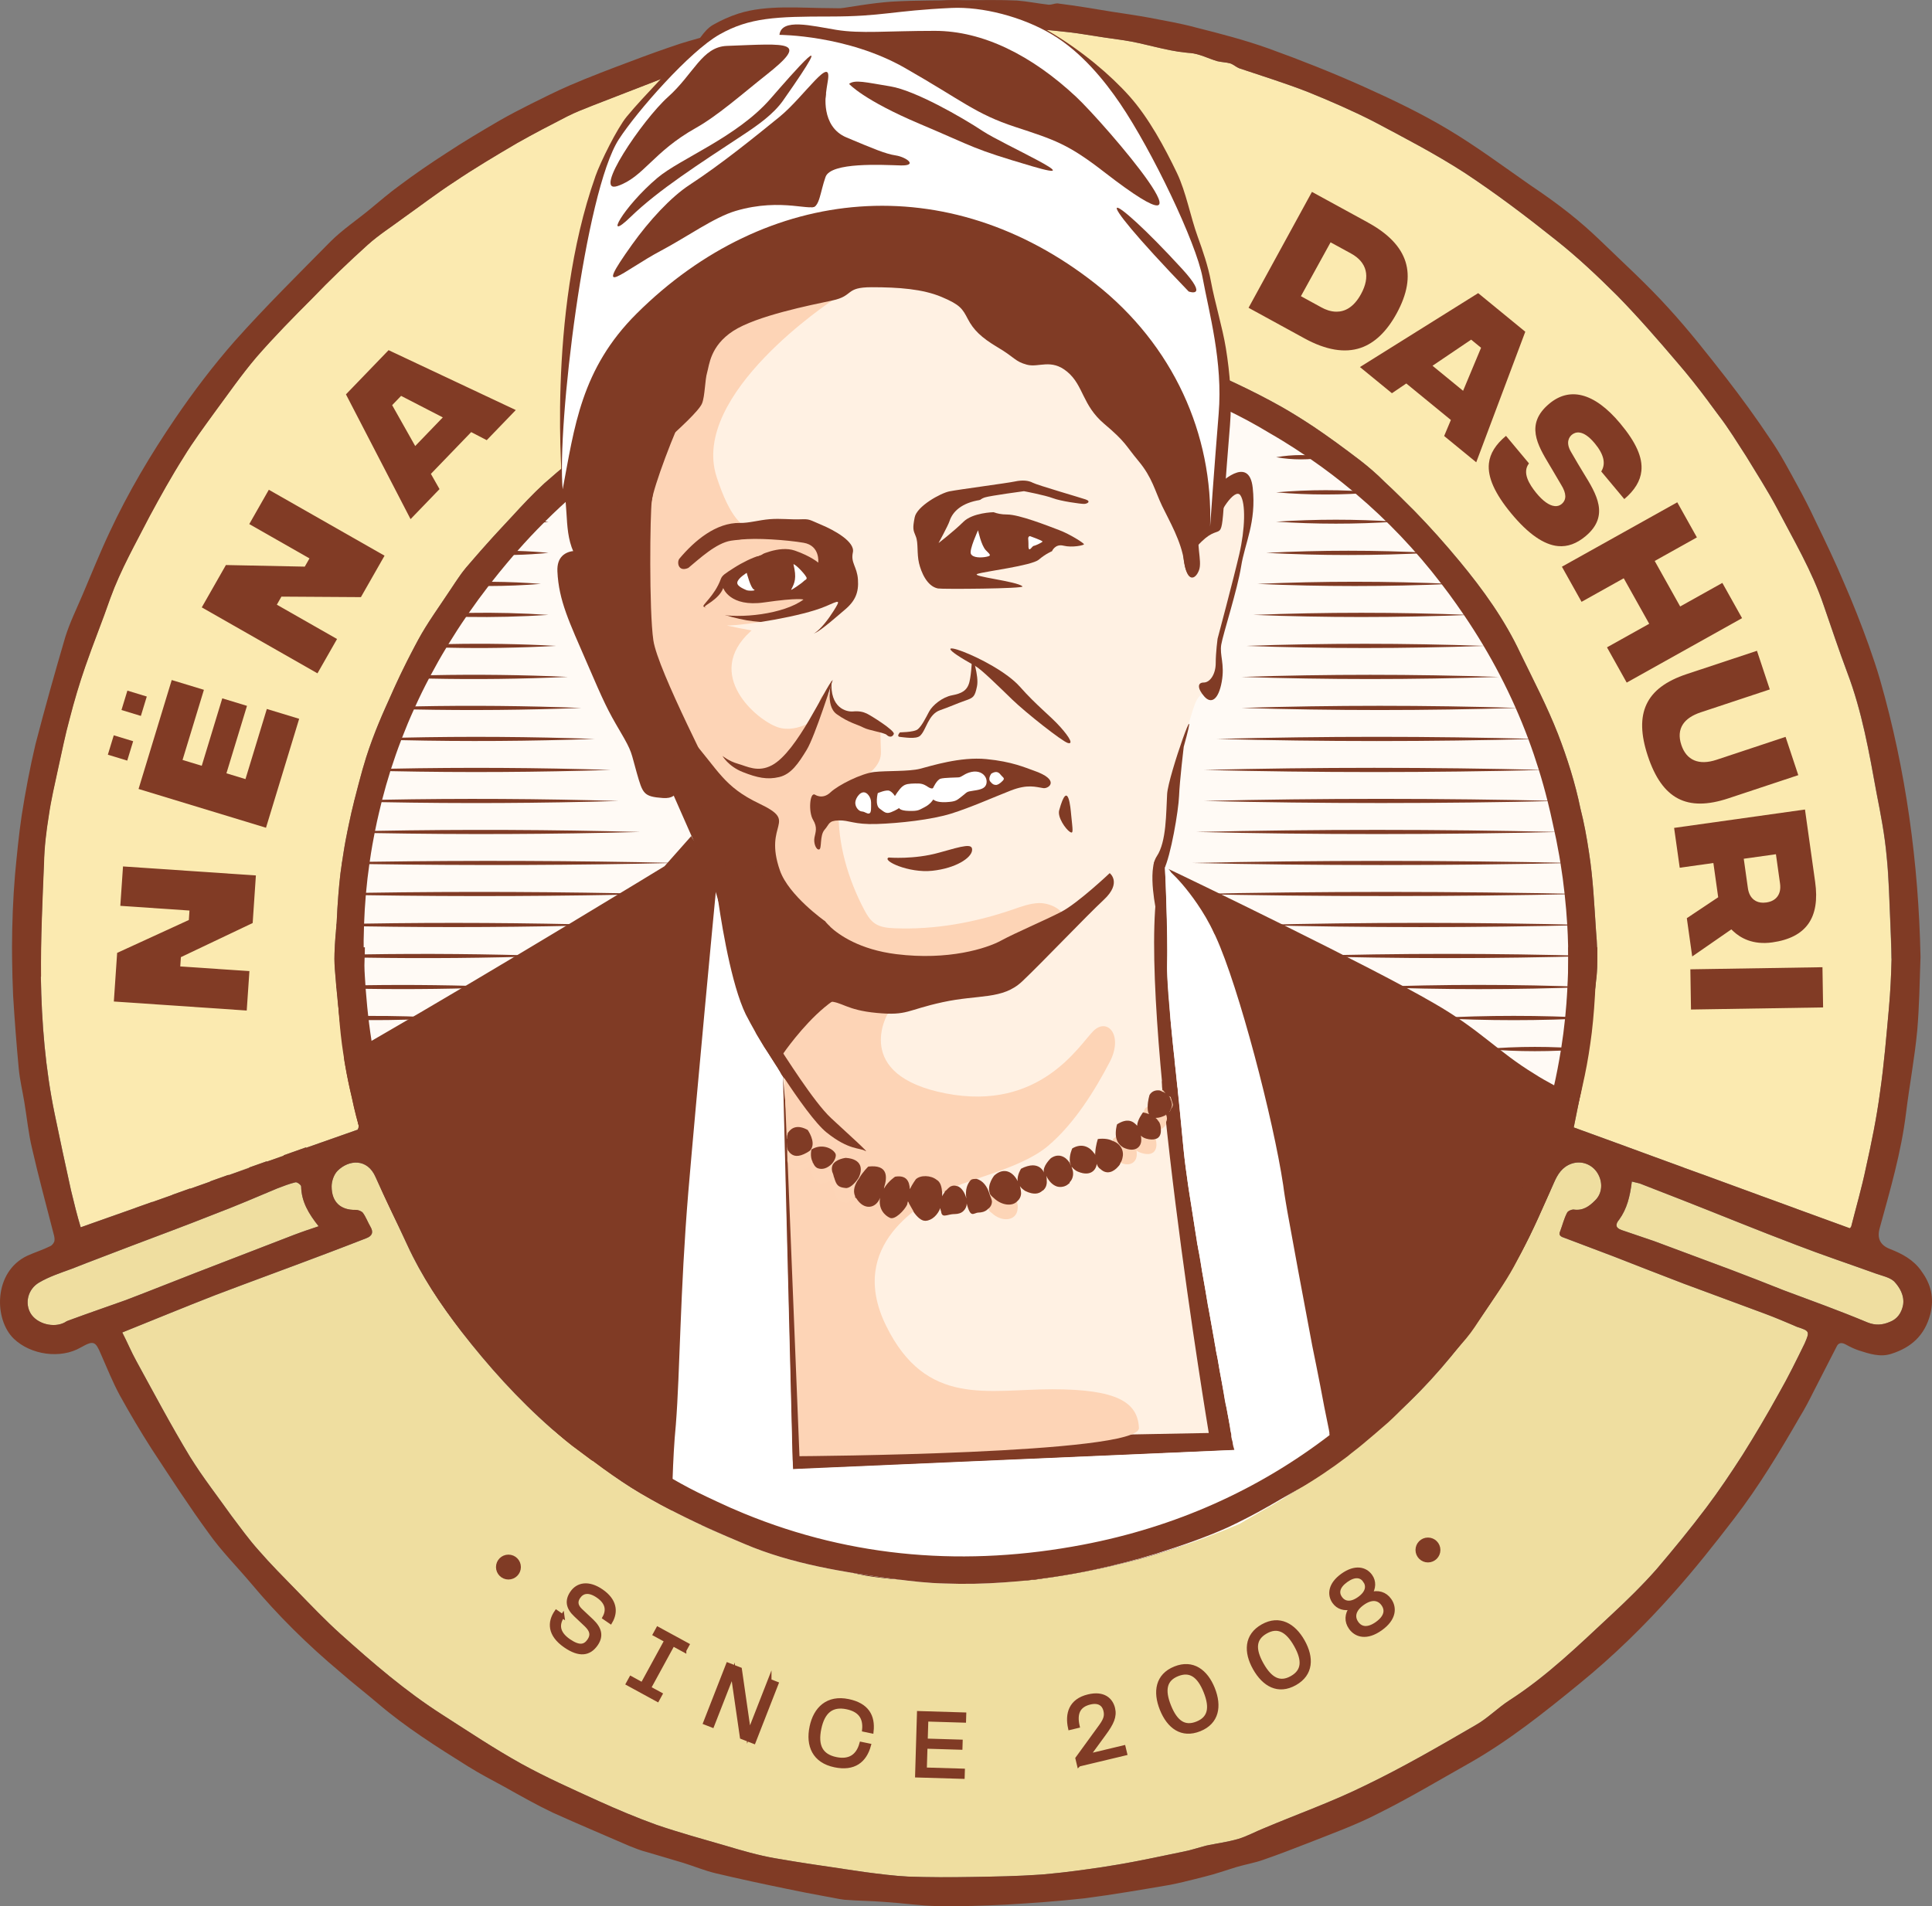 <svg xmlns="http://www.w3.org/2000/svg" id="Layer_2" data-name="Layer 2" viewBox="0 0 919.61 907.53"><rect x="0" y="0" width="919.61" height="907.53" fill="#808080" stroke="none"/><defs><style>      .cls-1 {        fill: #fbeab0;      }      .cls-2, .cls-3 {        fill: #fff;      }      .cls-4 {        stroke-width: 1.87px;      }      .cls-4, .cls-5, .cls-6, .cls-7 {        fill: #803b25;      }      .cls-4, .cls-6 {        stroke: #803b25;        stroke-miterlimit: 10;      }      .cls-3, .cls-5, .cls-8, .cls-9, .cls-10, .cls-11 {        fill-rule: evenodd;      }      .cls-12 {        fill: none;      }      .cls-13 {        fill: #813b25;      }      .cls-8 {        fill: #fdd5b7;      }      .cls-6 {        stroke-width: 3.73px;      }      .cls-9 {        fill: #fffaf5;      }      .cls-14 {        fill: #efdea0;      }      .cls-10 {        fill: #fff1e3;      }      .cls-11 {        fill: #fdd4b6;      }    </style></defs><g id="Layer_1-2" data-name="Layer 1"><g><path class="cls-1" d="M900.35,456.45v.43c-.18,7.61-.55,15.25-1.21,22.7-1.25,13.66-2.33,27.13-4.29,40.61-1.61,12.06-4.07,24.09-6.73,35.97-1.96,9.41-4.6,18.48-6.93,27.68-.12.47-.37.59-.55.82-.06.04-.1.1-.12.16l-14.35-5.23-.84-.31-2.68-.98-7.38-2.68v-.02l-12.96-4.74-.49-.18-4.01-1.45v-.02h-.02l-4.27-1.57-4.29-1.57-9.36-3.43-.63-.23-8.81-3.23-.33-.12-.23-.08-.08-.02-.04-.02-8.44-3.05s0-.02-.02-.04l-8.85-3.23-12.72-4.66-.25-.1-4.54-1.66-5.52-2.02-20.32-7.4c2.23-11.37,4.7-22.63,6.54-33.84,1.43-8.85,1.96-17.91,3.03-26.95.49-5.15,1.39-10.1,1.57-15.23.18-5.89,0-11.55-.53-17.4-.86-12.58-1.41-25.17-3.37-37.58-1.06-7.1-2.31-14.01-4.09-20.94-2.47-12.04-6.2-23.78-10.63-35.29-5.13-13.13-11.7-25.72-17.91-38.48-7.44-15.97-17.75-30.3-28.91-43.78-6.91-8.34-14.01-16.32-21.47-23.96-4.6-4.6-9.37-9.41-14.19-13.84l-.18-.18c-3.7-3.72-7.42-6.91-11.51-10.1-7.42-5.66-14.99-11.25-22.8-16.48-.04,0-.06,0-.06-.02-4.7-3.11-9.47-6.09-14.37-8.89-14.37-8.12-29.63-15.05-44.9-21.43-22.49-9.59-47.31-13.47-71.46-16.68-3.03-.39-6.05-.78-9.04-1.1-1-.12-2-.2-2.99-.29-2-.2-3.95-.37-5.95-.49-1.9-.14-3.82-.23-5.75-.25-1.55-.06-3.09-.12-4.66-.12-.1.02-.18.02-.29,0-2.72-.06-5.44-.08-8.2-.02-1.25.02-2.52.04-3.8.08-.92.02-1.84.06-2.8.12-3.25.08-6.56.29-9.83.57-5.42.35-10.86.92-16.23,1.62-7.12.92-14.17,2.07-21.06,3.44-11.55,2.29-22.88,5.13-33.86,8.49-11.72,3.74-23.25,7.61-34.23,12.58-2.68,1.21-5.28,2.52-7.91,3.86-.98.51-1.96,1.02-2.9,1.55-1.25.63-2.47,1.27-3.68,1.96-.18.1-.33.18-.51.29-.8.41-1.59.84-2.37,1.31-.27.14-.57.31-.84.47t-.06.04c-1.45.8-2.92,1.62-4.36,2.49-.35.18-.69.37-1.02.59-.63.33-1.25.7-1.86,1.08-2.41,1.37-4.76,2.76-7.12,4.13-.35.18-.72.35-1.08.53-7.99,4.6-15.62,9.75-23.06,15.4-2.45,1.94-4.85,3.88-7.24,5.85-4.07,3.33-8.08,6.73-12.1,10.29-5.36,4.93-10.35,10.26-15.25,15.62-.78.8-1.55,1.64-2.29,2.47-6.73,7.1-13.31,14.54-19.69,22-2.84,3.39-5.13,7.1-7.63,10.8-5.13,7.81-10.65,15.27-15.07,23.43-5.13,9.41-9.75,18.97-14.01,28.73-4.07,8.85-7.81,17.91-10.8,27.32-2.13,6.73-3.91,13.8-5.68,20.71-.88,3.56-1.78,7.28-2.49,10.84-.23,1.1-.47,2.17-.69,3.27-1.43,6.73-2.47,13.6-3.39,20.47-.9,7.63-1.43,15.27-1.78,23.08-.1,1.39-.22,2.82-.35,4.25v.18c-.04.35-.06.7-.1,1.08-.02.43-.06.88-.12,1.29-.2,2.8-.41,5.58-.47,8.38-.04.8-.04,1.6-.04,2.37.04,1.55.06,3.09.18,4.64,1.08,13.66,2.51,27.28,4.42,40.77,1.78,11.35,4.81,22.53,6.93,33.86.02.12.06.23.06.39,0,.41-.16.88-.35,1.35-.06.14-.12.25-.18.37l-.06.02-24.41,8.59c-.06-.04-.14-.1-.2-.16l-10.47,3.72c-.08.1-.16.2-.23.29l-1.37.47-6.4,2.25c-.1-.02-.2-.06-.27-.08l-8.2,2.9-7.89,2.82,7.89-2.8c0,.06-.02.1-.02.18h-.04l-9.73,3.44s-.08-.08-.1-.12l-8.71,3.09s0,.1-.02.14h-.02l-9.43,3.35s-.06-.06-.1-.1l-8.49,3.03v.06l-.08.04-9.39,3.33s-.02-.04-.04-.06l-7.95,2.82-21.94,7.79-3.13,1.12-1.02.35c-1.78-5.85-3.17-11.68-4.6-17.54-2.66-12.06-5.3-24.33-7.81-36.54-4.42-21.47-6.2-43.25-6.56-65.25-.18-18.08.7-36.19,1.43-54.1.18-7.63,1.06-15.07,2.27-22.53,1.08-7.59,2.86-15.05,4.46-22.51,1.78-7.99,3.35-15.97,5.5-23.78,2.13-8.3,4.6-16.66,7.44-24.82,3.72-10.8,8.16-21.65,11.88-32.45,4.95-13.64,12.06-26.05,18.61-38.83,5.17-9.59,10.47-19.14,16.32-28.38,4.42-7.26,9.57-14.19,14.56-21.1,6.56-8.89,12.94-18.08,20.02-26.42,8.49-9.77,17.56-18.97,26.6-28.03,8.49-8.85,17.38-17.36,26.42-25.52,5.32-4.78,11.53-8.71,17.2-12.96,7.99-5.66,15.6-11.51,23.76-16.83,9.75-6.58,19.87-12.6,30.14-18.63,7.81-4.42,15.97-8.67,23.96-12.76,3.89-1.96,7.97-3.54,12.06-5.15,10.8-4.25,21.65-8.34,32.45-12.58,19.49-7.63,39.71-12.76,60.46-16.5,10.28-1.76,20.39-4.25,30.85-5.15,2-.18,3.99-.31,5.95-.49,14.31-1.12,28.73-1.7,43.14-2.17,7.77-.23,15.6-.22,23.47-.04,3.66.1,7.28.22,10.92.39,1.14.06,2.27.16,3.39.22h.18c1.06.06,2.09.14,3.15.23h.18c1.04.08,2.09.14,3.13.25.06-.02.12,0,.18,0,1.06.1,2.09.2,3.15.31,4.48.41,8.93.94,13.33,1.66,6.38,1.06,12.76,1.96,18.97,2.84,9.96,1.49,19.47,4.87,29.38,5.85.61.06,1.23.12,1.82.18h.18c4.46.35,8.69,2.64,12.94,3.89,2.15.53,4.29.53,6.2,1.06,1.6.55,2.86,1.78,4.29,2.33,10.98,3.7,21.96,7.09,32.8,11.33,10.45,4.25,20.75,8.71,30.85,13.84,14.72,7.81,29.44,15.44,43.45,24.47,15.09,9.94,29.59,20.92,43.8,32.27,10.29,8.16,19.85,17.2,29.08,26.4,9.92,10.14,19.32,20.94,28.38,31.59,5.32,6.13,10.24,12.41,15.05,18.85.04.04,0,.04,0,.04,1.62,2.17,3.21,4.31,4.81,6.48,4.78,6.2,8.85,12.94,13.11,19.49,4.95,8.16,10.1,16.15,14.54,24.47,7.97,15.27,16.83,30.16,22.33,46.46,3.74,10.82,7.28,21.45,11.2,31.94,7.07,18.61,10.45,38.11,13.97,57.44,1.96,9.94,3.91,20.04,4.81,30.16,1.08,10.45,1.25,20.9,1.74,31.37.2,5.7.51,11.59.55,17.3Z"></path><path class="cls-9" d="M755.19,451.02c0,38.64-7.62,75.46-21.19,109.19-2.07,4.91-4.26,9.95-6.59,14.86-1.81,4.01-3.88,8.01-5.94,11.89-1.29,2.46-2.71,4.91-4.01,7.24-4.39,8.27-9.43,16.02-14.99,23.65-1.81,2.84-3.88,5.69-5.94,8.4-2.58,3.49-5.17,6.72-7.88,9.95-8.4,10.34-17.7,20.03-27.52,28.94-2.07,2.07-4.13,4.01-6.46,5.81-11.89,10.6-24.94,20.16-38.38,28.56h-.13c0,.13-.13.13-.26.13-2.33,1.29-4.65,2.97-6.98,4.26-.26.13-.52.39-.78.52-32.69,18.86-69.39,31.66-108.54,36.96-5.69.65-11.5,1.29-17.32,1.68-7.37.65-14.86.9-22.48.9-9.43,0-18.87-.39-28.04-1.29-25.71-2.46-50.39-8.14-73.78-16.54-1.94-.65-3.75-1.55-5.81-2.2-2.58-1.03-5.04-2.07-7.75-3.1-2.2-.9-4.26-1.94-6.46-2.84v-.13c-2.46-1.03-4.91-2.2-7.37-3.36-3.88-1.94-7.75-3.88-11.5-5.94-4.13-2.2-8.27-4.52-12.27-6.98-4.26-2.46-8.14-5.04-12.02-7.62-3.88-2.71-7.88-5.3-11.5-8.14-3.88-2.84-7.62-5.81-11.24-8.79-3.62-2.97-7.11-5.94-10.6-9.17-3.62-3.1-6.98-6.2-10.34-9.69-3.23-3.1-6.2-6.33-9.17-9.56-3.49-3.62-6.85-7.37-9.95-11.37-2.97-3.49-5.94-7.11-8.79-10.98-1.94-2.58-3.88-5.3-5.56-7.88-9.17-12.66-17.19-26.23-23.9-40.32-.52-1.16-1.29-2.33-1.68-3.49-2.58-5.56-4.91-11.24-7.24-16.8-13.05-33.08-20.29-69-20.29-106.73,0-125.99,80.37-233.49,192.79-274.58,1.42-.52,2.84-1.03,4.26-1.55,2.46-1.03,5.04-1.81,7.75-2.71,6.33-2.07,12.79-3.88,19.51-5.3,5.3-1.55,10.47-2.58,15.76-3.49,4.91-.9,9.82-1.81,14.86-2.46,13.18-1.81,26.62-2.84,40.32-2.84,12.4,0,24.55.9,36.7,2.46.52,0,.9,0,1.29.13,145.11,18.35,257.4,141.36,257.4,290.35Z"></path><g><path class="cls-14" d="M901.59,610.09c2.66,2.84,4.97,6.74,4.26,11.17-.71,3.72-2.66,6.74-6.38,8.16-3.37,1.42-6.74,1.77-10.64.18-13.12-5.5-26.42-10.29-39.72-15.25-8.51-3.37-17.02-6.74-25.54-9.93-12.06-4.43-24.12-9.04-36.18-13.48-5.14-1.77-10.46-3.55-15.61-5.32-3.01-1.06-2.84-2.84-1.06-4.96,3.72-5.14,5.14-10.99,6.03-18.09,1.24.36,2.48.53,3.72.89,6.74,2.66,13.3,5.14,20.04,7.8,18.09,7.09,36.18,14.54,54.44,21.46,12.41,4.79,25.18,9.04,37.95,13.65,3.01,1.06,6.56,1.77,8.69,3.72Z"></path><path class="cls-14" d="M855.31,631.73c6.03,1.95,6.21,2.13,3.72,7.8-3.9,7.98-7.8,15.96-12.24,23.76-5.5,9.93-11.35,19.86-17.38,29.44-5.5,8.51-11.17,17.02-17.2,25-7.63,10.11-15.61,19.86-23.76,29.44-6.74,7.63-14.19,14.9-21.63,21.81-15.43,14.36-30.5,29.08-48.41,40.61-5.5,3.55-10.29,8.51-15.96,11.7-17.38,10.11-34.76,20.22-52.84,28.91-15.43,7.63-31.92,13.48-47.88,20.22-4.08,1.6-8.16,3.9-12.41,5.14-4.96,1.42-10.29,2.13-15.25,3.19-3.55.89-7.09,2.13-10.82,2.84-10.46,2.13-20.75,4.43-31.39,6.21-11.53,1.95-23.23,3.55-34.94,4.61-11.35.89-22.88,1.06-34.4,1.24-10.11.18-20.22.18-30.32-.18-6.74-.36-13.65-1.24-20.39-2.13-14.36-2.13-28.55-4.08-42.74-6.56-8.16-1.42-15.96-3.72-23.76-6.03-10.99-3.19-21.99-6.21-32.81-9.93-9.4-3.37-18.62-7.27-27.66-11.35-12.41-5.67-24.83-11.17-36.71-17.73-12.77-7.09-25-15.25-37.42-23.23-17.56-11.17-33.34-24.83-48.77-38.66-7.27-6.56-14.01-13.65-20.75-20.57-6.21-6.38-12.41-12.59-18.09-19.15-4.61-5.14-8.69-10.82-12.95-16.49-6.56-9.22-13.65-18.27-19.68-28.02-9.04-14.9-17.2-30.32-25.54-45.57-2.48-4.43-4.43-9.22-6.74-13.65,15.43-6.21,29.62-12.06,44.16-17.73,17.73-6.74,35.82-13.3,53.55-20.04,6.21-2.31,12.41-4.79,18.44-7.09,2.84-1.06,3.55-2.84,1.95-5.5-1.24-2.13-2.13-4.61-3.55-6.56-.71-.89-2.31-1.42-3.37-1.42-7.27.18-11.53-3.72-11.53-11.17,0-2.48,1.06-5.67,2.84-7.45,5.32-5.32,14.19-6.03,18.09,3.01,4.79,10.82,10.11,21.46,15.07,32.27,6.74,14.72,15.78,28.2,25.71,41.14,12.94,16.67,26.95,32.27,42.91,46.28,7.45,6.38,15.78,12.06,23.76,17.91,5.5,4.08,10.99,8.33,16.85,11.7,8.51,4.97,17.38,9.58,26.07,13.83,1.6.89,3.01,1.6,4.61,2.31.18.18.35.35.53.35,7.63,3.72,15.61,6.74,23.59,9.75,1.95.71,3.9,1.42,5.85,1.95h.18c4.26,1.6,8.69,2.84,12.95,3.9,1.06.36,2.13.53,3.19.89h.18c9.4,2.3,18.8,4.61,28.37,6.74,4.79,1.07,9.58,1.6,14.54,2.13.53,0,1.24.18,1.77.18,10.82.71,21.46,1.6,32.1,1.95h.18c7.63.18,15.25-.53,22.88-.89,5.32-.18,10.64-.35,15.78-1.24,7.98-1.06,16.14-2.48,24.12-4.08,1.24-.18,2.31-.53,3.55-.71,8.87-1.95,17.73-4.08,26.42-6.74,8.33-2.48,16.67-5.32,24.47-8.87,11.7-5.32,23.05-10.82,34.23-16.85.53-.36,1.24-.71,1.77-1.06h.18q.18,0,.36-.18c2.84-1.6,5.5-3.19,8.33-5.14h.18c1.95-1.06,3.9-2.31,5.85-3.72,1.06-.53,1.95-1.24,2.84-1.95,13.12-8.69,25.18-18.8,36.89-29.44,14.9-13.48,27.84-28.73,39.37-45.04,6.92-9.93,13.65-20.22,19.33-30.86,6.03-10.99,10.82-22.52,15.96-33.87,1.77-4.08,3.9-7.45,8.34-9.04,4.61-1.6,9.58.18,12.24,4.26,2.84,4.43,2.48,9.93-1.06,13.3-2.84,2.84-5.85,4.96-10.29,4.26-.89,0-2.66.71-3.01,1.6-1.42,2.66-2.13,5.67-3.19,8.51-.89,1.77-.18,2.66,1.42,3.19,7.98,3.01,15.96,6.03,23.94,9.04,11.17,4.43,22.34,8.69,33.34,12.94,12.77,4.79,25.54,9.4,38.3,14.19,4.79,1.77,9.4,3.72,14.01,5.67.53.18,1.06.53,1.6.71Z"></path><path class="cls-14" d="M59.97,618.96c-8.87,3.19-17.73,6.21-26.42,9.4-1.06.35-1.95.71-2.66,1.24-5.32,2.84-13.3.71-16.31-4.26-2.84-4.79-1.42-11.53,4.08-14.72,4.79-2.84,10.29-4.61,15.61-6.56,9.4-3.72,18.97-7.27,28.55-10.99,13.12-4.97,26.07-9.75,39.01-14.9,10.29-3.9,20.22-8.16,30.32-12.41,2.84-1.06,5.5-2.13,8.51-2.84.71-.18,2.66,1.24,2.66,1.95.18,7.27,3.55,12.94,8.33,18.97-4.26,1.42-7.98,2.66-11.7,4.08-15.61,6.03-31.21,12.06-46.82,18.09-10.99,4.26-21.99,8.69-33.16,12.94Z"></path></g><path class="cls-7" d="M110.82,558.71l7.89-2.8v-.02l-7.89,2.82ZM42.65,582.9l1.64-.57,20.3-7.22-21.94,7.79ZM240.61,249.35h-.02c-4.03,4.29-8.02,8.71-11.96,13.17-.39.45-.78.9-1.17,1.35-1.88,2.13-3.74,4.29-5.58,6.44-1.86,2.23-3.48,4.6-5.11,7.01-.29.43-.57.88-.86,1.31-.55.82-1.1,1.66-1.66,2.49-2.49,3.78-5.05,7.46-7.54,11.2-.2.27-.37.55-.55.84-2.49,3.72-4.85,7.48-6.99,11.39-.47.88-.96,1.76-1.41,2.64-.12.22-.23.43-.35.65-2.47,4.64-4.81,9.32-7.07,14.03-.12.27-.25.55-.37.82-1.66,3.5-3.27,7.03-4.81,10.59-.51,1.12-1.04,2.25-1.53,3.39-.12.25-.23.51-.33.76-2.07,4.64-4.03,9.36-5.81,14.15-.06.16-.12.31-.18.47-1.06,2.82-2.04,5.68-2.96,8.55-.59,1.88-1.15,3.78-1.7,5.7-.06.18-.12.37-.16.55-1.33,4.7-2.54,9.49-3.76,14.21-.02.08-.04.18-.06.25-.02.12-.06.22-.08.33-.86,3.46-1.72,7.07-2.41,10.51-.23,1.1-.47,2.17-.68,3.27-.04.14-.06.29-.08.43-.04.18-.08.33-.1.51-.98,4.68-1.76,9.41-2.45,14.17-.04.22-.08.45-.1.67-.23,1.57-.45,3.13-.67,4.7-.37,3.13-.67,6.24-.92,9.39-.04.23-.06.47-.06.7-.35,4.29-.61,8.61-.8,12.98-.02.33-.04.67-.08,1-.02.27-.04.57-.06.86-.06.78-.14,1.59-.22,2.39v.18c-.04.35-.06.7-.1,1.08-.02.43-.06.88-.12,1.29-.2,2.8-.41,5.58-.47,8.38,0,.18-.02.35,0,.53-.04.33-.04.68-.02,1-.02.29-.02.57-.02.84.04,1.55.06,3.09.18,4.64.22,2.74.45,5.46.68,8.2.04.39.08.78.12,1.17.41,4.46.84,8.92,1.35,13.37.06.55.12,1.08.18,1.62.49,4.33,1.04,8.65,1.62,12.96,4.48-.06,8.96-.04,13.45.1-.61-3.93-1.14-7.89-1.61-11.9-.04-.33-.08-.65-.12-.98-.08-.67-.16-1.33-.22-2-.47-4.33-.84-8.63-1.14-12.9-.04-.59-.08-1.15-.1-1.72-.27-4.4-.45-8.79-.51-13.13-.02-.53-.04-1.04-.02-1.55-.08-4.48-.04-8.94.14-13.35,0-.43.02-.86.04-1.29.16-4.54.43-9.06.82-13.54.04-.39.06-.78.1-1.15.41-4.58.94-9.14,1.59-13.64.04-.37.1-.74.16-1.1.39-2.76.82-5.5,1.31-8.24.33-1.82.67-3.64,1.02-5.44.06-.35.14-.7.22-1.06.57-2.86,1.17-5.72,1.86-8.55.39-1.7.8-3.41,1.23-5.11.1-.39.2-.78.29-1.15,1.17-4.58,2.47-9.1,3.88-13.6.12-.39.25-.78.37-1.17,1.47-4.56,3.05-9.1,4.78-13.58.14-.39.29-.8.45-1.19,1.74-4.52,3.6-9,5.62-13.43.22-.49.43-.98.67-1.47,2.02-4.46,4.17-8.87,6.48-13.23.27-.55.55-1.08.84-1.6,2.35-4.42,4.81-8.79,7.44-13.11.33-.57.67-1.14,1.02-1.7,2.66-4.36,5.44-8.67,8.38-12.94.43-.65.86-1.29,1.31-1.92,2.99-4.31,6.11-8.57,9.38-12.8.51-.69,1.04-1.35,1.57-2.02,2.31-2.96,4.7-5.89,7.14-8.81,1.12-1.33,2.23-2.66,3.37-3.97.55-.65,1.1-1.27,1.66-1.9,4.13-4.72,8.42-9.28,12.82-13.66-6.17.78-12.29,1.02-18.46.7ZM914.53,605.12c-3.72-5.3-9.02-8.16-14.91-10.45q-6.89-2.66-4.95-9.77c4.95-18.07,10.29-36.19,12.58-54.98,1.61-13.11,4.09-26.05,5.34-39.36.96-11.33,1.15-22.74,1.53-34.19.02-.29.02-.61.02-.92-.92-44.53-6.91-88.7-19.18-131.54-1.62-5.68-3.52-11.16-5.46-16.7-3.56-9.94-7.46-19.85-11.72-29.61-4.25-10.1-9.02-20.04-13.84-29.98-2.64-5.68-5.48-11.18-8.49-16.66-4.09-7.46-7.99-14.91-12.76-21.82-6.73-10.1-13.84-19.87-21.1-29.24-8.89-11.37-17.75-22.7-27.5-33.33-10.29-11.37-21.65-21.65-32.63-32.31-4.62-4.42-9.41-8.65-14.37-12.58-6.03-4.78-12.23-9.2-18.61-13.47-12.94-9.02-25.56-18.44-39.22-26.6-12.76-7.63-26.42-14.19-40.24-20.39-14.7-6.58-29.79-12.58-45.04-18.08-11.35-4.07-23.04-7.1-34.96-10.1-7.24-1.96-14.68-3.21-21.96-4.62-5.85-1.08-11.9-1.94-17.75-2.84-8.49-1.41-17.01-2.84-25.52-3.91-.22-.06-.39-.06-.61-.06-1.27.04-2.64.67-3.88.63-.1,0-.2,0-.27-.02-4.95-.55-10.1-1.6-15.05-1.98h-.23c-7.63-.35-15.27-.18-22.86-.18-12.21.18-24.35,0-36.52.72-9.73.7-19.32,2.49-28.89,3.91-8.16,1.08-16.5,2.11-24.48,3.72-10.1,2.13-20.04,4.95-30.12,7.61-5.68,1.43-11.53,3.03-17.2,4.8-7.99,2.66-15.97,5.52-23.78,8.51-9.55,3.56-19.32,7.28-28.73,11.33-6.2,2.68-12.23,5.72-18.26,8.71-4.95,2.49-10.08,5.13-15.07,7.99-8.49,4.95-17.18,10.08-25.54,15.62-7.44,4.78-14.89,9.9-22,15.23-4.95,3.56-9.38,7.44-13.97,11.2-6.38,5.3-13.31,9.9-19,15.58-15.4,15.62-31.02,31.04-45.56,47.35-10.28,11.7-19.69,24.13-28.38,36.89-11.7,17.2-22.33,35.09-31.2,54.1-4.6,9.75-8.71,20.04-12.94,29.95-2.86,6.75-6.03,13.13-8.18,20.04-4.95,16.87-9.73,33.88-14.19,51.06-2.64,11.2-4.78,22.53-6.56,33.88-1.39,9.41-2.29,18.81-3.17,28.2-.96,11.43-1.39,22.94-1.43,34.41,0,1.86,0,3.74.04,5.6.06,5.91.23,11.76.49,17.63.72,11.7,1.6,23.21,2.68,34.74.53,5.34,1.74,10.47,2.64,15.79,1.25,7.46,1.96,15.07,3.74,22.35,2.99,13.11,6.56,26.25,9.92,39.36.35,1.43.88,2.82.7,4.25,0,.9-1.08,2.31-1.96,2.68-3.54,1.78-7.46,2.99-10.98,4.6-16.15,7.63-15.97,30.34-6.38,39.54,7.99,7.63,22.18,9.77,31.9,4.09,6.03-3.39,6.93-3.01,9.59,3.37,2.82,6.38,5.5,13.11,8.85,19.32,4.81,8.71,9.94,17.4,15.27,25.72,8.87,13.47,17.54,26.95,27.13,40.06,6.03,8.53,13.49,15.97,20.22,23.96,12.76,15.27,26.95,29.24,42.22,42.04,5.85,5.15,12.06,9.92,18.08,15.05,13.29,11.37,28.18,20.75,42.92,29.98,5.66,3.54,11.51,6.56,17.36,9.75,7.63,4.27,15.09,8.51,22.9,12.23,12.21,5.52,24.45,10.65,36.68,15.97,2.68,1.06,5.32,2.13,8.16,2.84,5.85,1.76,11.53,3.37,17.38,5.15,5.17,1.6,10.12,3.7,15.42,4.95,11.18,2.66,22.72,5.13,34.06,7.46,6.03,1.23,12.23,2.49,18.26,3.56,3.03.49,5.85,1.21,8.87,1.57,6.4.53,12.96.53,19.51,1.08,8.34.53,16.66,1.78,24.99,1.96,10.84.18,21.65-.18,32.45-.72,12.17-.7,24.52-1.57,36.87-2.94.24-.02.51-.06.74-.08,13.47-1.76,26.95-4.07,40.44-6.38,2.27-.45,4.56-.96,6.87-1.49,0,0,.04,0,.04-.04,3.17-.74,6.38-1.55,9.55-2.37,5.15-1.25,10.14-3.03,15.27-4.6,4.25-1.25,8.51-1.96,12.58-3.39,7.28-2.51,14.54-5.32,21.82-8.16,11.16-4.42,22.51-8.49,33.16-14.01,14.91-7.42,29.1-15.95,43.61-24.11,18.65-10.63,35.48-24.09,51.98-37.58,16.13-13.13,31.02-27.67,44.68-43.1,10.28-11.53,19.69-23.41,29.08-35.66,11.7-15.23,21.63-31.75,31.22-48.38,2.31-3.76,4.42-7.81,6.38-11.74,3.7-7.09,7.26-14.33,10.98-21.43.88-2.13,2.49-2.31,4.44-1.23,1.94,1.06,4.07,2.13,6.2,2.82,4.97,1.6,10.28,3.39,15.6,1.6,9.41-3.01,15.79-8.71,18.46-18.81,1.94-7.79.35-14.37-4.27-20.57ZM19.54,465.04c-.18-18.08.7-36.19,1.43-54.1.18-7.63,1.06-15.07,2.27-22.53,1.08-7.59,2.86-15.05,4.46-22.51,1.78-7.99,3.35-15.97,5.5-23.78,2.13-8.3,4.6-16.66,7.44-24.82,3.72-10.8,8.16-21.65,11.88-32.45,4.95-13.64,12.06-26.05,18.61-38.83,5.17-9.59,10.47-19.14,16.32-28.38,4.42-7.26,9.57-14.19,14.56-21.1,6.56-8.89,12.94-18.08,20.02-26.42,8.49-9.77,17.56-18.97,26.6-28.03,8.49-8.85,17.38-17.36,26.42-25.52,5.32-4.78,11.53-8.71,17.2-12.96,7.99-5.66,15.6-11.51,23.76-16.83,9.75-6.58,19.87-12.6,30.14-18.63,7.81-4.42,15.97-8.67,23.96-12.76,3.89-1.96,7.97-3.54,12.06-5.15,10.8-4.25,21.65-8.34,32.45-12.58,19.49-7.63,39.71-12.76,60.46-16.5,10.28-1.76,20.39-4.25,30.85-5.15,2-.18,3.99-.31,5.95-.49,14.31-1.12,28.73-1.7,43.14-2.17,7.77-.23,15.6-.22,23.47-.04,3.66.1,7.28.22,10.92.39,1.14.06,2.27.16,3.39.22h.18c1.06.06,2.09.14,3.15.23h.18c1.04.08,2.09.14,3.13.25.06-.02.12,0,.18,0,1.06.1,2.09.2,3.15.31,4.48.41,8.92.94,13.33,1.66,6.38,1.06,12.76,1.96,18.97,2.84,9.96,1.49,19.47,4.87,29.38,5.85.61.06,1.23.12,1.82.18h.18c4.46.35,8.69,2.64,12.94,3.89,2.15.53,4.29.53,6.2,1.06,1.6.55,2.86,1.78,4.29,2.33,10.98,3.7,21.96,7.09,32.8,11.33,10.45,4.25,20.75,8.71,30.85,13.84,14.72,7.81,29.44,15.44,43.45,24.47,15.09,9.94,29.59,20.92,43.8,32.27,10.29,8.16,19.85,17.2,29.08,26.4,9.92,10.14,19.32,20.94,28.38,31.59,5.32,6.13,10.24,12.41,15.05,18.85.04.04,0,.04,0,.04,1.62,2.17,3.21,4.31,4.81,6.48,4.78,6.2,8.85,12.94,13.11,19.49,4.95,8.16,10.1,16.15,14.54,24.47,7.97,15.27,16.83,30.16,22.33,46.46,3.74,10.82,7.28,21.45,11.2,31.94,7.07,18.61,10.45,38.11,13.97,57.44,1.96,9.94,3.91,20.04,4.81,30.16,1.08,10.45,1.25,20.9,1.74,31.37.2,5.7.51,11.59.55,17.3v.43c-.18,7.61-.55,15.25-1.21,22.7-1.25,13.66-2.33,27.13-4.29,40.61-1.6,12.06-4.07,24.09-6.73,35.97-1.96,9.41-4.6,18.48-6.93,27.68-.12.47-.37.59-.55.82-.06.04-.1.1-.12.16l-14.35-5.23-.84-.31-10.06-3.66v-.02l-12.96-4.74-4.5-1.62v-.02l-8.57-3.13-9.36-3.43-9.43-3.46-.69-.23-8.44-3.05s0-.02-.02-.04l-8.85-3.23-8.44-3.09-9.08-3.33-5.52-2.02-20.32-7.4c2.23-11.37,4.7-22.63,6.54-33.84,1.43-8.85,1.96-17.91,3.03-26.95.49-5.15,1.39-10.1,1.57-15.23.18-5.89,0-11.55-.53-17.4-.86-12.58-1.41-25.17-3.37-37.58-1.06-7.1-2.31-14.01-4.09-20.94-2.47-12.04-6.2-23.78-10.63-35.29-5.13-13.13-11.7-25.72-17.91-38.48-7.44-15.97-17.75-30.3-28.91-43.78-6.91-8.34-14.01-16.32-21.47-23.96-4.6-4.6-9.38-9.41-14.19-13.84l-.18-.18c-3.7-3.72-7.42-6.91-11.51-10.1-7.42-5.66-14.99-11.25-22.8-16.48-.04,0-.06,0-.06-.02-4.7-3.11-9.47-6.09-14.37-8.89-14.37-8.12-29.63-15.05-44.9-21.43-22.49-9.59-47.31-13.47-71.46-16.68-3.03-.39-6.05-.78-9.04-1.1-1-.12-2-.2-2.99-.29-2-.2-3.95-.37-5.95-.49-1.9-.14-3.82-.23-5.75-.25-1.55-.06-3.09-.12-4.66-.12-.1.02-.18.02-.29,0-2.72-.06-5.44-.08-8.2-.02-1.25.02-2.52.04-3.8.08-.92.02-1.84.06-2.8.12-3.25.08-6.56.29-9.83.57-5.42.35-10.86.92-16.23,1.62-7.12.92-14.17,2.07-21.06,3.44-11.55,2.29-22.88,5.13-33.86,8.49-11.72,3.74-23.25,7.61-34.23,12.58-2.68,1.21-5.28,2.52-7.91,3.86-.98.51-1.96,1.02-2.9,1.55-1.25.63-2.47,1.27-3.68,1.96-.18.1-.33.18-.51.29-.8.41-1.59.84-2.37,1.31-.27.14-.57.31-.84.47t-.06.04c-1.45.8-2.92,1.62-4.36,2.49-.35.18-.68.37-1.02.59-.63.33-1.25.7-1.86,1.08-2.41,1.37-4.76,2.76-7.12,4.13-.35.18-.72.35-1.08.53-7.99,4.6-15.62,9.75-23.06,15.4-2.45,1.94-4.85,3.88-7.24,5.85-4.07,3.33-8.08,6.73-12.1,10.29-5.36,4.93-10.35,10.26-15.25,15.62-.53.53-1.04,1.1-1.53,1.64l-.76.82c-.33.33-.65.68-.96,1.04h-.02c-4.03,4.29-8.02,8.71-11.96,13.17-.39.45-.78.9-1.17,1.35-1.88,2.13-3.74,4.29-5.58,6.44-1.86,2.23-3.48,4.6-5.11,7.01-.29.43-.57.88-.86,1.31-.55.82-1.1,1.66-1.66,2.49-2.49,3.78-5.05,7.46-7.54,11.2-.2.27-.37.55-.55.84-2.49,3.72-4.85,7.48-6.99,11.39-.47.88-.96,1.76-1.41,2.64-.12.22-.23.43-.35.65-2.47,4.64-4.81,9.32-7.07,14.03-.12.27-.25.55-.37.82-1.66,3.5-3.27,7.03-4.81,10.59-.51,1.12-1.04,2.25-1.53,3.39-.12.25-.23.51-.33.76-2.07,4.64-4.03,9.36-5.81,14.15-.06.16-.12.31-.18.47-1.06,2.82-2.04,5.68-2.96,8.55-.59,1.88-1.15,3.78-1.7,5.7-.06.18-.12.37-.16.55-1.33,4.7-2.54,9.49-3.76,14.21-.02.08-.04.18-.06.25-.02.12-.06.22-.08.33-.86,3.46-1.72,7.07-2.41,10.51-.23,1.1-.47,2.17-.68,3.27-.04.14-.06.29-.08.43-.04.18-.08.33-.1.51-.98,4.68-1.76,9.41-2.45,14.17-.04.22-.08.45-.1.67-.23,1.57-.45,3.13-.67,4.7-.37,3.13-.67,6.24-.92,9.39-.04.23-.06.47-.06.7-.35,4.29-.61,8.61-.8,12.98-.02.33-.04.67-.08,1-.02.27-.04.57-.06.86-.06.78-.14,1.59-.22,2.39v.18c-.04.35-.06.7-.1,1.08-.02.43-.06.88-.12,1.29-.2,2.8-.41,5.58-.47,8.38,0,.18-.02.35,0,.53-.04.33-.04.68-.02,1-.02.29-.02.57-.02.84.04,1.55.06,3.09.18,4.64.22,2.74.45,5.46.68,8.2.04.39.08.78.12,1.17.41,4.46.84,8.92,1.35,13.37.06.55.12,1.08.18,1.62.49,4.33,1.04,8.65,1.62,12.96.08.67.18,1.31.25,1.96.08.49.14,1,.22,1.49.63,3.95,1.39,7.87,2.23,11.8.06.31.14.65.22.98,1.49,7.01,3.17,14.01,4.48,21.08.02.12.06.23.06.39,0,.41-.16.88-.35,1.35-.06.14-.12.25-.18.37l-.06.02-24.41,8.59c-.06-.04-.14-.1-.2-.16l-10.47,3.72c-.08.1-.16.2-.23.29l-1.37.47-6.4,2.25c-.1-.02-.2-.06-.27-.08l-8.2,2.9-7.89,2.82,7.89-2.8c0,.06-.02.1-.02.18h-.04l-9.73,3.44s-.08-.08-.1-.12l-8.71,3.09s0,.1-.02.14h-.02l-9.43,3.35s-.06-.06-.1-.1l-8.49,3.03v.06l-.08.04-9.39,3.33s-.02-.04-.04-.06l-7.95,2.82v.06h-.02l-20.28,7.16,20.3-7.22-21.94,7.79-3.13,1.12-1.02.35c-1.78-5.85-3.17-11.68-4.6-17.54-2.66-12.06-5.3-24.33-7.81-36.54-4.42-21.47-6.2-43.25-6.56-65.25ZM628.51,685.64c-.72.53-1.25.88-1.78,1.43-.9.53-1.76,1.06-2.47,1.78h-.18c-1.61,1.04-3.21,2.27-4.64,3.17h-.18c-.72.7-1.39,1.08-2.11,1.6-3.03,1.98-6.09,3.95-9.18,5.79-.86.53-1.74,1.06-2.6,1.57-9.32,5.5-18.97,10.41-28.95,14.72-2.58,1.15-5.23,2.27-7.87,3.27-1.8.74-3.64,1.47-5.48,2.13-.1.04-.16.06-.25.1-2.78,1.19-5.7,2.23-8.63,3.09l-.18.18c-.92.29-1.84.59-2.76.88-4.6,1.49-9.36,2.94-14.07,4.25-7.46,1.96-15.09,3.74-22.88,5.17,0,0,0,.18-.2.18-1.06.18-1.96.35-2.99.55-20.22,3.52-40.06,5.13-59.6,4.6,0,0,0,.18-.2,0-9.55,0-18.97-.72-28.16-1.96-.82-.1-1.62-.22-2.47-.33-4.13-.51-8.22-1.14-12.29-1.82-2.97-.53-5.91-1.1-8.85-1.74-3.91-.84-7.83-1.78-11.68-2.86-2.15-.53-4.31-1.1-6.46-1.72-6.34-1.78-12.66-3.82-18.91-6.09-3.01-1.06-6.03-2.21-9.02-3.5-1.43-.57-2.84-1.17-4.27-1.8-3.43-1.47-6.87-3.03-10.31-4.72-2.43-1.17-4.83-2.39-7.26-3.62-.72-.33-1.47-.67-2.19-1.08-.92-.45-1.88-.98-2.78-1.57-.12-.06-.2-.12-.31-.2-1.84-.98-3.68-1.98-5.5-3.01-9.36-5.23-18.55-11.08-27.52-17.56-64.53-46.43-103.87-108.7-116.22-186.21-.1-.57-.18-1.15-.27-1.74-.61-3.93-1.14-7.89-1.61-11.9-.04-.33-.08-.65-.12-.98-.08-.67-.16-1.33-.22-2-.47-4.33-.84-8.63-1.14-12.9-.04-.59-.08-1.15-.1-1.72-.27-4.4-.45-8.79-.51-13.13-.02-.53-.04-1.04-.02-1.55-.08-4.48-.04-8.94.14-13.35,0-.43.02-.86.04-1.29.16-4.54.43-9.06.82-13.54.04-.39.06-.78.1-1.15.41-4.58.94-9.14,1.59-13.64.04-.37.1-.74.16-1.1.39-2.76.82-5.5,1.31-8.24.33-1.82.67-3.64,1.02-5.44.06-.35.14-.7.22-1.06.57-2.86,1.17-5.72,1.86-8.55.39-1.7.8-3.41,1.23-5.11.1-.39.2-.78.29-1.15,1.17-4.58,2.47-9.1,3.88-13.6.12-.39.25-.78.37-1.17,1.47-4.56,3.05-9.1,4.78-13.58.14-.39.29-.8.45-1.19,1.74-4.52,3.6-9,5.62-13.43.22-.49.43-.98.67-1.47,2.02-4.46,4.17-8.87,6.48-13.23.27-.55.55-1.08.84-1.6,2.35-4.42,4.81-8.79,7.44-13.11.33-.57.67-1.14,1.02-1.7,2.66-4.36,5.44-8.67,8.38-12.94.43-.65.86-1.29,1.31-1.92,2.99-4.31,6.11-8.57,9.38-12.8.51-.69,1.04-1.35,1.57-2.02,2.31-2.96,4.7-5.89,7.14-8.81,1.12-1.33,2.23-2.66,3.37-3.97.55-.65,1.1-1.27,1.66-1.9,4.13-4.72,8.42-9.28,12.82-13.66.1-.12.2-.23.31-.31,4.74-4.76,9.63-9.28,14.64-13.6,2.37-2.09,4.8-4.13,7.26-6.09,35.31-28.54,76.61-47.72,123.05-56.56,7.22-1.37,14.41-2.52,21.59-3.39,20.79-2.52,41.51-2.9,62.02-.94,26.32,2.47,52.3,8.75,77.78,19.24,4.27,1.74,8.34,3.52,12.43,5.48,1.72.78,3.44,1.59,5.15,2.37,7.14,3.43,14.03,7.1,20.92,11.29,2.13,1.21,4.25,2.49,6.34,3.76,3.56,2.19,7.09,4.44,10.53,6.79.98.65,1.94,1.31,2.9,2,6.75,4.66,13.29,9.63,19.61,14.91h.02c.61.51,1.17,1,1.76,1.51,14.82,12.55,28.4,26.76,40.59,42.69.12.14.22.25.29.39,2.33,2.99,4.58,6.07,6.77,9.18,1.25,1.76,2.49,3.54,3.7,5.32.04.04.06.1.1.14,12.66,18.65,22.84,38.19,30.59,58.93.02.04.02.08.04.12,1.8,4.81,3.46,9.71,5.01,14.68v.04c1.51,4.83,2.88,9.73,4.11,14.68.02.06.04.12.04.16.92,3.6,1.74,7.24,2.52,10.9,1.15,4.99,2.15,10,3.05,15.15.2,1.1.37,2.21.55,3.33.02.04.02.08.02.12.78,4.8,1.43,9.67,1.96,14.6.02.08.02.16.02.23.53,4.78.94,9.59,1.23,14.48,0,.12,0,.22.02.31.08,1.55.16,3.07.23,4.62.14,3.27.2,6.52.2,9.75.02.16.02.31.02.47v1.12c-.02,4.4-.12,8.81-.35,13.19,0,.16,0,.31-.02.47-.23,4.7-.59,9.39-1.06,14.05v.02c-.02.31-.06.61-.1.92-.47,4.58-1.06,9.16-1.78,13.7-.06.41-.12.8-.2,1.19-7.59,47.62-27.69,93.09-60.71,133.99-14.37,17.65-30.26,33.33-47.29,46.7,0,.02-.04.02-.06.06,0,0-.04.02-.06.02-.37.29-.72.57-1.08.84l-.06.06c-1.72,1.33-3.44,2.64-5.19,3.91ZM33.55,628.37c-1.08.35-1.96.68-2.68,1.21-5.3,2.86-13.29.72-16.28-4.25-2.86-4.78-1.43-11.51,4.05-14.72,4.8-2.82,10.31-4.6,15.62-6.56,9.39-3.72,18.97-7.28,28.56-10.98,13.13-4.97,26.07-9.77,39.01-14.91,10.28-3.89,20.22-8.16,30.32-12.41,2.86-1.08,5.5-2.13,8.51-2.86.72-.18,2.68,1.25,2.68,1.98.14,7.26,3.52,12.94,8.32,18.97-4.25,1.43-7.99,2.66-11.7,4.09-15.62,6.03-31.2,12.06-46.82,18.08-10.98,4.25-22,8.69-33.16,12.94-8.89,3.17-17.73,6.2-26.42,9.41ZM859.05,639.52c-3.91,7.99-7.81,15.97-12.27,23.76-5.48,9.94-11.33,19.85-17.36,29.44-5.48,8.53-11.16,17.01-17.18,24.99-7.63,10.14-15.62,19.87-23.78,29.46-6.73,7.63-14.19,14.91-21.65,21.82-15.4,14.35-30.47,29.06-48.38,40.57-5.52,3.56-10.29,8.53-15.97,11.74-17.36,10.08-34.76,20.2-52.84,28.87-15.44,7.63-31.92,13.49-47.89,20.22-4.05,1.6-8.16,3.91-12.41,5.17-2.49.72-5.09,1.25-7.71,1.76-1.45.25-2.94.49-4.38.8-1.08.18-2.11.37-3.15.61-1.72.45-3.48.96-5.23,1.47-1.84.53-3.68,1.04-5.58,1.39-8.16,1.64-16.21,3.43-24.41,4.95-2.31.45-4.66.86-7.01,1.25-4.54.78-9.14,1.49-13.74,2.11,0,0-.04.02-.06,0-4.11.59-8.24,1.12-12.35,1.6-2.92.31-5.83.63-8.77.88-.65.06-1.31.1-1.96.16h-.14c-10.71.76-21.51.92-32.31,1.1-10.12.18-20.22.18-30.34-.18-6.73-.35-13.66-1.25-20.39-2.13-3.27-.49-6.56-.96-9.79-1.43-.43-.06-.84-.12-1.25-.22-10.61-1.51-21.14-3.09-31.69-4.93-8.16-1.41-15.97-3.7-23.76-6.03-11-3.17-21.98-6.2-32.82-9.9-9.38-3.39-18.61-7.28-27.66-11.37-12.41-5.68-24.82-11.16-36.7-17.73-12.76-7.09-24.99-15.25-37.44-23.23-17.54-11.18-33.33-24.82-48.73-38.65-7.28-6.56-14.01-13.66-20.75-20.57-6.2-6.38-12.41-12.58-18.08-19.14-4.64-5.15-8.69-10.82-12.98-16.48-4.09-5.77-8.4-11.47-12.53-17.32-1.66-2.33-3.29-4.68-4.83-7.09-.8-1.19-1.59-2.41-2.33-3.62-9.02-14.91-17.18-30.34-25.52-45.56-2.47-4.46-4.42-9.24-6.73-13.66,15.42-6.2,29.61-12.08,44.17-17.75,17.71-6.73,35.8-13.31,53.55-20.04,6.2-2.29,12.41-4.78,18.44-7.09,2.82-1.06,3.52-2.84,1.96-5.5-1.25-2.13-2.13-4.6-3.56-6.56-.7-.9-2.31-1.43-3.35-1.43-7.28.18-11.55-3.72-11.55-11.16,0-2.51,1.06-5.68,2.84-7.46,5.32-5.32,14.19-6.03,18.08,3.03,4.78,10.8,10.12,21.43,15.07,32.25,6.75,14.74,15.79,28.2,25.72,41.16,12.94,16.66,26.95,32.25,42.92,46.27,7.46,6.38,15.78,12.06,23.76,17.91,5.48,4.09,10.98,8.34,16.85,11.68,5.62,3.31,11.37,6.42,17.13,9.36,1.76.92,3.5,1.82,5.26,2.64,1.25.67,2.47,1.25,3.68,1.84,1.57.9,2.99,1.6,4.6,2.33.18.18.35.35.53.35.86.41,1.76.82,2.64,1.25,3.5,1.62,7.07,3.11,10.69,4.56,3.39,1.33,6.83,2.64,10.26,3.91,1.96.72,3.91,1.43,5.87,1.96h.18c.9.33,1.82.67,2.7.96,3.43,1.15,6.85,2.13,10.24,2.98,1.04.35,2.11.53,3.19.86h.18c6.34,1.57,12.66,3.11,19.06,4.62,3.07.72,6.2,1.43,9.32,2.11,4.78,1.08,9.55,1.6,14.54,2.13.53,0,1.21.18,1.76.18,5.4.35,10.75.74,16.05,1.1,5.38.37,10.73.68,16.07.86h.18c7.59.18,15.23-.53,22.86-.88,5.3-.18,10.65-.35,15.79-1.25,7.99-1.06,16.11-2.47,24.09-4.07,1.25-.18,2.33-.53,3.56-.7,3.72-.84,7.42-1.66,11.14-2.62,5.13-1.21,10.24-2.58,15.29-4.11.63-.18,1.25-.39,1.88-.57,4.74-1.47,9.49-3.03,14.15-4.81,1.64-.63,3.27-1.27,4.91-1.96,1.17-.51,2.37-1.02,3.52-1.55,3.86-1.74,7.71-3.52,11.53-5.36,3.35-1.59,6.63-3.19,9.94-4.85,4.31-2.13,8.53-4.33,12.76-6.62.53-.35,1.25-.7,1.78-1.08h.18q.18,0,.35-.18c2.82-1.6,5.5-3.19,8.32-5.13h.18c1.96-1.08,3.91-2.31,5.85-3.74.8-.41,1.51-.9,2.15-1.43.25-.18.49-.35.68-.53.22-.16.43-.27.63-.45.41-.23.84-.51,1.21-.82,1.31-.84,2.62-1.76,3.89-2.68.29-.18.57-.39.84-.59.31-.22.65-.45.94-.68,2.31-1.64,4.6-3.37,6.83-5.09,7.77-6.01,15.23-12.47,22.57-19.1,14.88-13.49,27.81-28.75,39.36-45.04,6.91-9.94,13.66-20.22,19.32-30.88,6.03-10.98,10.82-22.49,15.95-33.86,1.78-4.07,3.91-7.46,8.34-9.04,4.6-1.59,9.59.2,12.23,4.25,2.86,4.42,2.49,9.96-1.08,13.31-2.82,2.86-5.83,4.95-10.26,4.25-.9,0-2.68.7-3.03,1.6-1.39,2.66-2.11,5.66-3.17,8.51-.57,1.15-.49,1.94.08,2.47.24.22.57.39.92.57.16.06.27.08.41.14,7.99,3.03,15.95,6.07,23.94,9.06,11.16,4.42,22.35,8.69,33.33,12.94,12.78,4.78,25.54,9.41,38.3,14.19,4.81,1.78,9.41,3.72,14.01,5.68.53.18,1.06.53,1.6.7,6.03,1.96,6.2,2.15,3.74,7.81ZM905.86,621.26c-.72,3.72-2.68,6.75-6.42,8.14-3.35,1.43-6.71,1.78-10.63.18-13.11-5.48-26.42-10.28-39.71-15.23-8.53-3.39-17.01-6.73-25.54-9.94-12.04-4.42-24.13-9.06-36.19-13.49-5.13-1.78-10.45-3.52-15.58-5.3-3.03-1.08-2.86-2.86-1.08-4.95,3.72-5.17,5.15-11.02,6.03-18.12,1.25.35,2.47.55,3.72.9,5.05,1.98,10,3.88,15.01,5.85,1.66.61,3.33,1.29,5.03,1.96,18.1,7.09,36.19,14.54,54.45,21.45,12.41,4.8,25.17,9.06,37.93,13.66,3.03,1.08,6.56,1.78,8.69,3.72,2.68,2.84,4.97,6.73,4.29,11.18ZM240.61,249.35h-.02c-4.03,4.29-8.02,8.71-11.96,13.17-.39.45-.78.9-1.17,1.35-1.88,2.13-3.74,4.29-5.58,6.44-1.86,2.23-3.48,4.6-5.11,7.01-.29.43-.57.88-.86,1.31-.55.82-1.1,1.66-1.66,2.49-2.49,3.78-5.05,7.46-7.54,11.2-.2.27-.37.55-.55.84-2.49,3.72-4.85,7.48-6.99,11.39-.47.88-.96,1.76-1.41,2.64-.12.22-.23.43-.35.65-2.47,4.64-4.81,9.32-7.07,14.03-.12.27-.25.55-.37.82-1.66,3.5-3.27,7.03-4.81,10.59-.51,1.12-1.04,2.25-1.53,3.39-.12.25-.23.51-.33.76-2.07,4.64-4.03,9.36-5.81,14.15-.06.16-.12.31-.18.47-1.06,2.82-2.04,5.68-2.96,8.55-.59,1.88-1.15,3.78-1.7,5.7-.06.18-.12.37-.16.55-1.33,4.7-2.54,9.49-3.76,14.21-.02.08-.04.18-.06.25-.02.12-.06.22-.08.33-.86,3.46-1.72,7.07-2.41,10.51-.23,1.1-.47,2.17-.68,3.27-.04.14-.06.29-.08.43-.04.18-.08.33-.1.51-.98,4.68-1.76,9.41-2.45,14.17-.04.22-.08.45-.1.67-.23,1.57-.45,3.13-.67,4.7-.37,3.13-.67,6.24-.92,9.39-.04.23-.06.47-.06.7-.35,4.29-.61,8.61-.8,12.98-.02.33-.04.67-.08,1-.02.27-.04.57-.06.86-.06.78-.14,1.59-.22,2.39v.18c-.04.35-.06.7-.1,1.08-.02.43-.06.88-.12,1.29-.2,2.8-.41,5.58-.47,8.38,0,.18-.02.35,0,.53-.04.33-.04.68-.02,1-.02.29-.02.57-.02.84.04,1.55.06,3.09.18,4.64.22,2.74.45,5.46.68,8.2.04.39.08.78.12,1.17.41,4.46.84,8.92,1.35,13.37.06.55.12,1.08.18,1.62.49,4.33,1.04,8.65,1.62,12.96,4.48-.06,8.96-.04,13.45.1-.61-3.93-1.14-7.89-1.61-11.9-.04-.33-.08-.65-.12-.98-.08-.67-.16-1.33-.22-2-.47-4.33-.84-8.63-1.14-12.9-.04-.59-.08-1.15-.1-1.72-.27-4.4-.45-8.79-.51-13.13-.02-.53-.04-1.04-.02-1.55-.08-4.48-.04-8.94.14-13.35,0-.43.02-.86.04-1.29.16-4.54.43-9.06.82-13.54.04-.39.06-.78.1-1.15.41-4.58.94-9.14,1.59-13.64.04-.37.1-.74.16-1.1.39-2.76.82-5.5,1.31-8.24.33-1.82.67-3.64,1.02-5.44.06-.35.14-.7.22-1.06.57-2.86,1.17-5.72,1.86-8.55.39-1.7.8-3.41,1.23-5.11.1-.39.2-.78.29-1.15,1.17-4.58,2.47-9.1,3.88-13.6.12-.39.25-.78.37-1.17,1.47-4.56,3.05-9.1,4.78-13.58.14-.39.29-.8.45-1.19,1.74-4.52,3.6-9,5.62-13.43.22-.49.43-.98.67-1.47,2.02-4.46,4.17-8.87,6.48-13.23.27-.55.55-1.08.84-1.6,2.35-4.42,4.81-8.79,7.44-13.11.33-.57.67-1.14,1.02-1.7,2.66-4.36,5.44-8.67,8.38-12.94.43-.65.86-1.29,1.31-1.92,2.99-4.31,6.11-8.57,9.38-12.8.51-.69,1.04-1.35,1.57-2.02,2.31-2.96,4.7-5.89,7.14-8.81,1.12-1.33,2.23-2.66,3.37-3.97.55-.65,1.1-1.27,1.66-1.9,4.13-4.72,8.42-9.28,12.82-13.66-6.17.78-12.29,1.02-18.46.7ZM110.82,558.71l7.89-2.8v-.02l-7.89,2.82ZM42.65,582.9l1.64-.57,20.3-7.22-21.94,7.79ZM628.51,685.64c-.72.53-1.25.88-1.78,1.43-.9.53-1.76,1.06-2.47,1.78h-.18c-1.61,1.04-3.21,2.27-4.64,3.17h-.18c-.72.7-1.39,1.08-2.11,1.6-3.03,1.98-6.09,3.95-9.18,5.79-.86.53-1.74,1.06-2.6,1.57-9.32,5.5-18.97,10.41-28.95,14.72-2.58,1.15-5.23,2.27-7.87,3.27-1.8.74-3.64,1.47-5.48,2.13-.1.04-.16.06-.25.1-2.78,1.19-5.7,2.23-8.63,3.09l-.18.18c-.92.29-1.84.59-2.76.88-4.6,1.49-9.36,2.94-14.07,4.25-7.46,1.96-15.09,3.74-22.88,5.17,0,0,0,.18-.2.18-1.06.18-1.96.35-2.99.55-20.22,3.52-40.06,5.13-59.6,4.6,0,0,0,.18-.2,0-9.55,0-18.97-.72-28.16-1.96-.82-.1-1.62-.22-2.47-.33-4.13-.51-8.22-1.14-12.29-1.82-2.97-.53-5.91-1.1-8.85-1.74-3.91-.84-7.83-1.78-11.68-2.86-2.15-.53-4.31-1.1-6.46-1.72-6.34-1.78-12.66-3.82-18.91-6.09-3.01-1.06-6.03-2.21-9.02-3.5,2.52,4.46,5.32,8.67,8.38,12.74,10.24,3.6,20.75,6.62,31.49,9.02,2.05,2,4.03,3.84,5.95,5.52,3.07.72,6.2,1.43,9.32,2.11,4.78,1.08,9.55,1.6,14.54,2.13.53,0,1.21.18,1.76.18,5.4.35,10.75.74,16.05,1.1,5.38.37,10.73.68,16.07.86h.18c7.59.18,15.23-.53,22.86-.88,5.3-.18,10.65-.35,15.79-1.25,7.99-1.06,16.11-2.47,24.09-4.07,1.25-.18,2.33-.53,3.56-.7,3.72-.84,7.42-1.66,11.14-2.62,5.13-1.21,10.24-2.58,15.29-4.11.63-.18,1.25-.39,1.88-.57,4.74-1.47,9.49-3.03,14.15-4.81,1.64-.63,3.27-1.27,4.91-1.96-.78-.12-2.86-.9-1.29-4.42v-.04c8.02-3.13,15.83-6.63,23.47-10.47,3.13-1.57,6.22-3.17,9.28-4.87,9.75-5.3,19.16-11.16,28.18-17.52,1.23-4.83,2.29-9.45,3.17-13.7-1.72,1.33-3.44,2.64-5.19,3.91ZM658.98,229.35c-3.7-3.72-7.42-6.91-11.51-10.1-7.42-5.66-14.99-11.25-22.8-16.48-.04,0-.06,0-.06-.02-4.7-3.11-9.47-6.09-14.37-8.89-14.37-8.12-29.63-15.05-44.9-21.43-22.49-9.59-47.31-13.47-71.46-16.68-3.03-.39-6.05-.78-9.04-1.1,2.94.33,5.89.7,8.87,1.1,24.15,3.21,48.97,7.09,71.46,16.68,11.47,4.8,22.9,9.88,33.96,15.56,3.7,1.9,7.34,3.86,10.94,5.91.43.23.88.51,1.33.76,3.11,1.78,6.15,3.68,9.2,5.56.16.1.29.18.41.27,2.17,1.39,4.31,2.82,6.42,4.27,3.39,2.35,6.67,4.76,9.94,7.22.35.18.7.35.9.53,2.99,2.29,6.03,4.42,9.02,6.73,4.09,3.19,7.81,6.38,11.51,10.1l.18.18h.18l-.18-.18ZM470.15,153.63c-1.55-.06-3.09-.12-4.66-.12,1.51.06,2.99.08,4.48.14,2,.04,3.97.12,5.93.23-1.9-.14-3.82-.23-5.75-.25ZM457,153.49c2.74-.04,5.48-.02,8.2.02-2.72-.06-5.44-.08-8.2-.02ZM317.84,189.37c.29-.16.57-.29.84-.45.51-.29,1.02-.59,1.53-.86-.8.41-1.59.84-2.37,1.31ZM309.7,194.02c.29-.18.57-.33.86-.47.33-.2.65-.39,1-.61-.63.33-1.25.7-1.86,1.08Z"></path><polyline class="cls-12" points="866.18 579.6 865.33 579.28 855.27 575.6 842.32 570.87 837.82 569.22 829.24 566.09 819.89 562.67 810.45 559.2 809.77 558.97 801.31 555.88 792.47 552.65 784.03 549.55 774.95 546.23 769.43 544.21"></polyline><g><path class="cls-10" d="M376.84,139.87s-56.39,52.87-46.36,101.21c10.04,48.34-.57,85.99,15.49,107.56,16.06,21.57,37.28,33.22,41.88,53.49,4.6,20.27-6.45,40.54,46.11,52.84,52.56,12.3,85.01-19.24,117.56-70.48,13.12-20.65,11.77-31.56,14.12-39.47,3.47-11.71,3.96-12.45,6.42-14.59,0,0,5.95.2,7.75-7.35,1.81-7.55-.44-14.66,1.61-23.53,5.11-22.14,14.49-45.42,14.07-59.95-.23-8.05-4.31-12.16-6.65-11.18-2.08.88-6.25,1.04-9.29,14.58-1.29,5.76.75,12.17-2.35,6.41-3.1-5.76-9.68-14.98-11.1-18.82-1.42-3.84-44.93-57.75-67.14-74.14-22.21-16.39-84.1-53-122.14-16.57h0Z"></path><path class="cls-10" d="M554.52,412.8s5.71-49.66-2.68-48.2c-3.46.6-20.4,48.24-23.63,51.1-11.07,9.8-43.62,46.36-94.42,54.31-50.8,7.95-49.06,13.96-49.06,13.96l-12.26,28.29,8.35,187.2,206.76-9.07s-43.14-187.22-33.05-277.6h0Z"></path><path class="cls-11" d="M396.16,143.06s-67.81,44.57-55.08,83.93c12.73,39.37,25.28,20.19,25.28,20.19l18.1,12.59s-57.2,21.45-41.15,29.13c16.05,7.68,35.93-8.55,13.75,11.89-22.18,20.44,3.01,42,13.08,45.43,10.07,3.43,20.61-5.66,20.61-5.66,0,0-2.54-6.13.94-9.59,3.48-3.47,3.98,3.32,10.07,8.71,6.09,5.39,17.33,9.1,17.33,9.1,0,0-.03,2.43.23,9.08.47,12.06-19.61,15.2-20.08,27.36-.64,16.37,4.52,33.56,12.11,47.92,1.3,2.46,2.77,4.95,5.07,6.52,2.7,1.85,6.13,2.16,9.39,2.29,19.03.77,38.1-2.67,56.12-8.87,4.12-1.42,8.27-2.99,12.62-3.12,5.82-.18,15.86,4.59,9.99,11.39-6.2,7.17-41.32,30.73-70.76,28.68-29.44-2.05-57.33-.51-63.52-15.36-6.2-14.85-4.65-36.88-23.76-60.44-19.11-23.56-23.24-20.49-36.15-63-12.91-42.51-24.27-100.38-13.43-128.04,10.84-27.66,102.26-86.04,99.24-60.12Z"></path><path class="cls-5" d="M283.34,84.1c2.55-7.22,10.46-23.06,14.93-28.52,4.31-5.27,10.46-11.75,15.13-16.76,4.77-5.12,9.75-10.16,14.98-14.88,4.11-3.71,6.2-9.37,11.09-12.14,3.83-2.17,7.82-3.98,12.06-5.34,13.36-4.31,29.85-2.59,43.85-2.59,9.57,0,18.89.76,28.41.01,10.63-.83,20.29-4.01,30.98-3.82,29.17.52,64.76,25.48,82.86,45.77,9.16,10.27,16.75,24.37,22.59,36.54,4.32,9.01,6.45,20.89,9.85,30.25,2.45,6.74,5.01,14.24,6.3,21.26,1.81,9.85,5.52,21.98,7.13,31.88,1.96,12.11,2.97,24.41,1.96,36.65-1.1,13.39-1.9,23.97-2.76,35.95-1.64,22.9-1.15,8.63-12.71,21.53-3.61,4.03-.66,13.78-2.48,14.06-5.28.81-4.58-17.87-4.61-22.64-.03-4.23,6.71-9.43,6.06-13.6-1.67-10.72-4.63-21.38-8.73-31.51-12.74-31.47-35.71-55.85-68.31-70.6-27.1-12.26-57.46-27.05-88.02-27.21-19.51-.1-36.4,7.47-54.06,14.46-17.33,6.86-33.01,14.06-46.75,26.43-19.14,17.22-30.64,59.6-35.23,83.71-.04.21-7.88-82.74,15.51-148.89h0Z"></path><path class="cls-5" d="M500.72,262.46s1.46-3.67,5.51-2.65c4.04,1.02,9.73-.17,9.73-.68,0-.51-6.48-4.73-11.91-6.78-5.42-2.05-18.91-7.39-24.67-7.39s-7.83-2.05-10.85-2.48c-3.01-.43-3.7-2.56-3.7-2.56,0,0,1.21-2.22,3.87-3.07,2.67-.85,18.68-2.99,18.68-2.99,0,0,9.99,1.88,13.77,3.33,3.79,1.45,13.17,2.73,14.8,2.73s3.53-1.2.78-2.14c-2.75-.94-23.07-6.83-25.14-7.94-2.07-1.11-4.99-1.36-8.52-.6-3.53.77-26.94,3.84-31.16,4.7-4.22.85-15.49,7.08-16.53,12.38-1.03,5.29-.77,5.98.52,9.05,1.29,3.07.43,8.11,1.55,12.8.99,4.14,3.74,10.98,9,12.01,2.06.4,41.36.12,40.23-.99-2.48-2.46-24.97-4.75-21.44-5.95,3.53-1.2,25.75-3.87,29.19-6.77,3.44-2.9,6.28-4.01,6.28-4.01h0Z"></path><path class="cls-3" d="M465.55,252.49s1.51,7.32,3.75,9.54c2.24,2.22,2.67,2.56.17,3.07-2.5.51-6.37.51-7.32-1.37-.95-1.88,3.39-11.25,3.39-11.25h0Z"></path><path class="cls-3" d="M490.2,255.24c-1.29.4-.59,1.71-.67,3.56-.22,5.31,1.64,1.27,2.43,1.12,1.23-.23,4.32-1.79,4.27-2.09-.09-.48-6.02-2.59-6.02-2.59h0Z"></path><path class="cls-5" d="M327.62,270.41c5.36-4.44,13.25-11.85,20.31-12.98,4.3-.68,10.93-.77,13.43-.51,2.5.26,1.46,1.2.09,1.54-1.38.34.17.6.95,1.71.77,1.11,2.55,3.39-.81,4.33-3.36.94-8.15,3.25-12.28,5.9-4.13,2.65-5.57,3.52-6.2,5.25-3.04,8.3-9.41,12.63-8.15,13.22,3.11,1.46,10.68,4.78,20.48,6.47,7.61,1.32,17.15,1.03,23.3,2.1,4.76.83,7.38,4.48,9.07,3.96,2.67-.82,12.19-9.34,14.02-10.84,5.37-4.41,6.97-8.54,6.54-14.68-.43-6.15-3.53-7.85-2.41-12.89,1.12-5.04-8.81-10.53-14.93-13.09-6.11-2.56-5.45-2.82-10.18-2.65-4.73.17-9.33-.48-14.49-.06-5.16.43-9.9,1.88-14.12,1.79-11.41-.23-21.62,8.4-28.84,16.99-1.29,1.54-.69,6.57,4.22,4.44h0Z"></path><path class="cls-3" d="M377.67,268.61c1.62,6.64.63,8.87-1.09,12.15-.31.59,4.97-3.01,5.87-3.95.9-.94,1.38-.64,1.51-1.54.13-.9-4.87-6.4-6.29-6.66h0Z"></path><path class="cls-3" d="M355.43,272.74s1.87,7.25,3.41,7.92c1.54.67-2.86.76-3.68.25-.39-.24-4.38-1.63-4.23-3.49.16-2.09,4.5-4.67,4.5-4.67h0Z"></path><path class="cls-5" d="M396.39,323.7s-8.44,26.8-12.4,33.29c-3.96,6.49-7.4,11.61-13.08,12.97-5.68,1.37-10.5.34-17.39-2.39-6.89-2.73-9.64-7.68-9.64-7.68,0,0,3.1,2.56,7.4,3.76,4.3,1.2,9.47,4.27,16.18.68,12.13-6.47,25.27-37.08,28.92-40.63h0Z"></path><path class="cls-5" d="M395.83,324.13s-3.27,11.78,2.41,15.88c5.68,4.1,10.24,5.04,12.74,6.4,2.5,1.36,9.99,2.39,11.1,3.5,1.12,1.11,2.67,1.2,3.36-.43.69-1.62-11.02-8.88-12.83-9.73-1.81-.85-3.7-1.28-6.63-1.02-2.93.26-11.1-1.45-10.16-14.6h0Z"></path><path class="cls-5" d="M428.37,348.71s-1.89,1.96,0,2.14c1.89.17,7.66,1.19,9.56-.51,2.96-2.67,3.8-10.23,9.55-12.21,4.48-1.54,7.92-3.16,11.88-4.53,3.96-1.37,4.65-1.79,5.68-6.83,1.03-5.04-2.32-14.43-2.32-14.43,0,0-.26,8.28-1.29,12.38-1.03,4.1-3.7,5.46-8.26,6.32-4.56.85-9.3,4.7-10.93,7.77-1.63,3.07-3.44,6.74-5.34,8.37-1.89,1.62-9.64,1.45-8.52,1.54h0Z"></path><path class="cls-5" d="M485.51,327.01c7.75,8.79,14.55,13.91,19.2,19.12,4.65,5.21,6.2,8.37,3.53,7.6-2.67-.77-19.71-14.17-26.43-20.66-6.71-6.49-14.65-14.34-17.56-15.96-31.88-17.74,9.12-3.88,21.26,9.9h0Z"></path><path class="cls-5" d="M387.85,378.32s3.62,2.56,7.4-1.03c3.79-3.58,14.8-9.05,20.83-9.73,6.03-.68,16.53-.17,21.86-1.54,5.34-1.37,19.11-5.81,31.5-4.61,12.4,1.2,18.59,4.1,22.55,5.46,12.89,4.44,7.25,8.73,4.65,8.37-3.62-.51-7.4-2.05-15.67,1.2-8.26,3.24-18.94,8.02-28.23,10.93-9.3,2.9-24.62,4.61-35.46,4.95-10.85.34-13.08-1.88-18.08-1.71-4.99.17-4.3,1.71-6.71,4.44-2.41,2.73-1.21,9.05-2.58,9.39-1.38.34-2.75-2.9-2.24-5.63.52-2.73,1.55-4.78-.69-8.54-2.24-3.76-1.55-13.14.86-11.95h0Z"></path><path class="cls-5" d="M423.01,408.28s12.14,1.02,23.93-2.31c11.79-3.33,16.18-4.61,15.75-1.03-.43,3.59-7.75,8.45-18.94,9.65-11.19,1.2-24.19-4.87-20.74-6.32h0Z"></path><path class="cls-3" d="M412.64,377.81s1.98,1.54,1.98,4.27.17,4.87-.86,5.21c-1.03.34-1.98-.85-3.53-.94-1.55-.09-3.36-2.31-3.1-4.52.26-2.22,2.93-6.06,5.51-4.01h0Z"></path><path class="cls-3" d="M417.81,377.63s-1.46,5.63.86,7.34c2.32,1.71,3.1,2.65,5.51,1.71,2.41-.94,3.79-1.96,3.79-1.96,0,0,.26,1.28,4.73,1.37,4.48.08,4.53-.34,7.4-1.79,2.87-1.45,4.13-3.67,4.13-3.67,0,0,1.29,1.54,6.11,1.28,4.82-.26,4.99-.85,7.57-2.82,2.58-1.96,1.81-2.14,5.51-2.65,3.7-.51,5.42-1.2,6.03-3.07.6-1.88-.26-4.44-2.84-5.55-2.58-1.11-5.77-.09-7.75,1.11-1.98,1.2-1.98,1.11-2.84,1.2-.86.09-6.37.09-8.26.6-1.89.51-3.62,4.44-3.62,4.44,0,0-.52.77-2.58-.6-2.07-1.37-3.19-1.62-6.03-1.54-2.84.09-4.48.17-6.03,1.45-1.55,1.28-3.53,4.52-3.53,4.52,0,0-1.03-1.79-2.58-2.48-1.55-.68-5.6,1.11-5.6,1.11h0Z"></path><path class="cls-2" d="M471.86,368.33s-1.72,2.3-.52,3.76c1.2,1.45,1.72,1.54,2.58,1.62.86.08,1.89-.51,3.27-1.88,1.38-1.37.17-1.62-.69-2.73-.86-1.11-1.98-2.39-4.65-.77h0Z"></path><path class="cls-5" d="M283.73,264.53c-1.91-2.05-19.05-6.49-18.41,7.51.64,14,5.71,24.24,13.97,43.36,8.25,19.12,9.84,22.54,15.87,32.78,6.03,10.24,5.08,9.9,7.94,19.81,2.86,9.9,3.17,11.27,12.38,11.95,9.21.68,6.98-7.51,5.08-9.22-1.9-1.71-6.67,5.81-11.43-2.05-4.76-7.85-5.4-18.44-8.25-25.61-2.86-7.17-11.11-27.66-17.46-42-6.35-14.34-11.75-18.44-8.89-26.63,2.86-8.19,12.38-2.05,9.21-9.9h0Z"></path><path class="cls-5" d="M275.47,267.18s3.96,15.88,5.68,26.29c1.72,10.41,2.07,13.15,6.37,21.51,4.3,8.37,2.93,9.56,7.92,12.29,4.99,2.73,4.82-1.71,3.96-5.46-.86-3.76,1.72-.68,1.72-.68,0,0,4.99-2.22,1.55-8.88-3.44-6.66-3.27-14.68-4.3-24.58-1.03-9.9-3.79-16.9-1.21-25.61,2.58-8.71,6.71-10.76,11.36-18.78,4.65-8.02.52-26.29,7.75-32.78,7.23-6.49,16.53-15.02,17.9-18.44,1.38-3.42,1.38-11.27,2.41-14.68,1.03-3.41,1.38-12.63,12.4-19.8,11.02-7.17,36.67-12.29,47.17-14.51,10.5-2.22,5.85-6.32,18.76-6.32s24.27.85,33.23,4.61c8.95,3.76,9.98,5.64,12.57,10.59,2.58,4.95,6.2,8.71,14.29,13.49,8.09,4.78,8.09,6.66,13.77,8.19,5.68,1.54,11.53-3.07,19.28,3.42,7.75,6.49,7.06,15.88,17.56,24.76,10.5,8.88,9.81,9.9,16.36,17.76,6.54,7.85,7.75,14.17,11.19,21.34,3.44,7.17,9.12,16.73,10.5,26.63,1.38,9.9,5.34,8.54,7.06,3.93,1.72-4.61-2.07-13.66.86-18.95,2.93-5.29,6.88-7.68,8.09-12.12,1.21-4.44.34-29.02-3.62-40.8-3.96-11.78-13.6-31.41-17.56-37.73-3.96-6.32-47.86-67.61-131.53-75.8-83.67-8.19-111.21,32.78-126.71,40.29-15.49,7.51-36.46,90.93-32.67,103.57,3.79,12.63-.14,25.57,7.88,37.28h0Z"></path><path class="cls-3" d="M267.83,233c-2.79-30.12,10.56-141.78,26.77-166.74,8.67-13.34,33.58-41.74,47.85-49.83,14.28-8.1,27.03-8.57,52.52-8.57s29.35-2.75,57.95-4.08c14.57-.68,33.59,4.1,47.96,12.7,13.83,8.28,24.85,21.87,32.28,32.82,15.17,22.33,36.2,66.21,39.26,82.89,3.06,16.67,9.69,40.01,7.65,64.78-2.04,24.77-4.08,53.83-4.08,53.83,1.52-44.1-17.63-86.58-54.56-115.68-70.14-55.27-156.38-47.49-218.38,14.17-26.6,26.46-29.63,54.28-35.23,83.71h0Z"></path><path class="cls-5" d="M314.61,119.37c12.58-6.69,25.27-15.88,35.5-18.93,22.44-6.67,37.22.95,38.24-2.86,1.02-3.81,3.06-44.3,5.61-58.59,2.55-14.29-11.22,7.14-22.95,16.67-11.73,9.53-27.54,22.39-42.83,32.39-8.89,5.82-19.17,16.98-27.29,28.35-19.38,27.12-4.49,12.64,13.72,2.96h0Z"></path><path class="cls-5" d="M372.77,47.82c-4.63,6.58-12.06,11.78-19.09,16.42-20.91,13.81-40.28,26.2-53.54,39.06-13.26,12.86-3.57-4.76,12.75-18.58,10.84-9.18,37.87-19.38,53.8-37.65,10.2-11.7,34.84-40.16,6.08.74h0Z"></path><path class="cls-5" d="M364.39,35.94c-10.38,8.19-22.68,19.1-33.15,24.97-20.4,11.43-24.86,23.38-37.22,27.63-12.37,4.25,11.73-31.44,23.97-42.4,12.24-10.96,16.17-23.86,28.04-24.29,29.46-1.09,39.66-2.7,18.36,14.09h0Z"></path><path class="cls-5" d="M371.02,16.6s32.12,0,59.66,15.72c27.54,15.72,33.65,21.91,52.52,28.1,18.87,6.19,25.16,8.14,42.32,21.44,60.46,46.85.07-23.26-13.26-35.73-21.12-19.75-44.36-31.44-67.31-31.44s-35.18,1.43-46.91-.48c-11.73-1.91-26.08-5.69-27.03,2.38h0Z"></path><path class="cls-5" d="M404.16,39.94s6.63,7.62,33.65,19.05c27.03,11.43,24.33,11.58,53.4,20.15,29.06,8.57-13.88-10.38-23.57-16.82-9.69-6.43-32.12-19.29-43.85-21.2-11.73-1.91-16.83-3.33-19.63-1.19h0Z"></path><path class="cls-5" d="M562.49,127.83c13.38,14.59,3.31,10.96,3.31,10.96-51.93-53.89-37.96-48.75-3.31-10.96h0Z"></path><path class="cls-5" d="M393.18,44.29s-2.78,15.9,9.71,21.14c12.49,5.24,18.61,7.86,23.46,8.57,4.84.72,10.96,5,2.29,4.76-8.67-.24-33.14-1.67-35.69,5.48-2.55,7.15-2.87,14.6-6.48,14.44-3.6-.16-9.58-36.11-8.06-39.21,1.53-3.1,14.77-15.19,14.77-15.19h0Z"></path><path class="cls-5" d="M579.78,231.04s14.75-15.14,16.51,1.25c1.76,16.39-3.76,26.26-5.52,37.35-1.76,11.1-8.58,32.1-9.46,37.22-.88,5.12,1.76,9.22.22,17.76-1.54,8.54-5.01,10.73-8.31,6.97-3.3-3.76-3.35-6.63-.27-6.63s5.72-4.1,5.72-9.22.88-11.61.88-11.61c0,0,7.59-28.43,10.34-40.29,2.75-11.86,3.14-24.29.5-28.05-2.64-3.76-10.76,8.92-10.96,13.47-.2,4.55-1.74-13.13.34-18.23h0Z"></path><path class="cls-5" d="M509.84,387.7c.73,7.62,1.29,9.6-.65,8.32-1.94-1.28-5.95-6.9-5.03-10.24,4.3-15.62,5.45-.49,5.68,1.92h0Z"></path><path class="cls-5" d="M372.72,512.67s13.1,147.05,14.65,158.32c1.55,11.27,9.81,15.36,16.01,14.85,6.2-.51,171.98-3.58,171.98-3.58,0,0-34.17-204.36-24.19-261.07.67-3.8-.52-4.82.56-7.2-7.33-.33,3.09-13.33,2.78-1.19,0,0,1.55,31.24,1.03,45.58-.52,14.34,5.16,58.9,7.75,88.09,2.58,29.19,24.27,143.92,24.27,143.92l-210.2,9.22-4.65-186.94Z"></path><path class="cls-5" d="M383.48,443.26c-9.13-.71-16.54-4.02-23.65-10.1-.02-.02-.03-.02-.05-.03-2.79-2.37-5.53-5.16-8.32-8.38t-.02-.02c-4.95-5.74-10.05-12.85-15.78-21.35-5.67-8.41-10.99-19.07-15.8-30.9-2.74-6.75-5.3-13.86-7.68-21.17h16.28c13.65,15.45,15.85,23.14,32.98,31.31,19.12,9.12,1.7,8.8,9.82,31.89,4.18,11.87,21.27,23.94,21.27,23.94,0,0,.82,1.12,2.61,2.77v.02c.32,1.46-1.75,2.79-11.67,2Z"></path><path class="cls-5" d="M332,176.73s4.44.27.52,6.39c-1.29,2.02-2.84,4.74-4.67,8.42-7.39,14.83-16.7,40.21-17.58,46.68-.88,6.46-1.35,52.29.72,66.63,2.07,14.34,30.05,67.69,32.12,73.33,2.07,5.63-23.6-.73-28.89-3.29-5.29-2.56-10.33-11.91-14.98-24.33-4.65-12.42-15.75-30.73-17.82-37.64-2.07-6.91-15.05-33.9-8.6-43.12,6.45-9.22,10.02-1.44,17.51-10.92,7.49-9.48,2.07-42.25,2.07-42.25,0,0,28.6-46.74,39.61-39.89h0Z"></path><path class="cls-5" d="M422.71,482.63c-5.38-.34-43.94,20.43-26.89,37.84,17.04,17.41,36.91,33.98,24.79,30.22-12.12-3.76-42.35-29.24-47.89-38.01-5.53-8.77-17.7-10.64-22.35-29.08-4.65-18.44-9.41-39.85-8.68-55.45.72-15.6,11.26-23.43,11.26-23.43,0,0,49.06,59.41,69.76,77.91h0Z"></path><path class="cls-5" d="M563.44,355.55s-1.96,16.52-2.22,23.43c-.26,6.92-3.93,28.6-7.26,35.17-3.33,6.57-3.45,20.36-3.45,20.36,0,0-4.53-19.93.12-26.85,4.65-6.92,4.39-20.78,4.91-29.6.51-8.82,16.68-53.85,7.9-22.52h0Z"></path><path class="cls-3" d="M635.4,695.66c-2.33,1.98-4.83,3.76-7.16,5.73-4.07,3.09-8.18,6.03-12.39,8.81-3.58,2.39-7.22,4.64-10.94,6.79-.35.18-.7.37-1.06.55-4.5,2.68-9.16,5.21-13.64,7.89-.18,0-.18.18-.35.18-21.9,9.41-45.02,16.81-69.05,21.73-.12.04-.23.06-.37.08-7.91,1.62-15.93,2.97-24.03,4.03-5.73.61-11.9,1.37-17.99,1.92-.06.02-.12.02-.2.02-9.59.7-19.2.9-28.58.53-7.97-.18-15.78-1.06-23.76-2.13-24.11-3.19-48.95-7.09-71.46-16.68-11.68-4.89-23.37-10.08-34.66-15.93-3.44-1.76-6.85-3.6-10.22-5.52-6.11-3.39-12-7.14-17.71-11.14-.02-.27-.06-.53-.1-.76-.31-3.58-.35-9.02-.14-15.93,1.94-65.21,25.6-261.25,47.5-265.12h.18c.53-.2.9,0,1.43,0h.18v.88c.18.55.18,1.08.18,1.45.2,1.06.37,2.62.7,4.23,0,.02.02.06.02.08v1.43s.08.08.1.14c.04.06.06.14.06.2.02.1.02.23.02.39,2.15,14.7,7.18,43.76,14.35,55.96,1.27,2.51,2.52,4.48,3.6,6.63,0,0,1.43,2.33,3.76,6.28,1.27,1.86,2.64,4.03,4.15,6.36.57.9,1.15,1.84,1.78,2.8l.7,1.06c.02.06.04.08.06.14v.02c.2.47.51.78.67,1.1.18.37.53.9.72,1.45t.02.04v.02c.16.49.33.82.51,1.02l.18.18s.04.04.04.04l.14.14v6.99l4.5,175.07.16,1.15v.04l.02.06.18,3.41,3.23-.18h.18l206.64-8.96h.18s0-.18-.18-.37l-.06-.06-.04-.02-.1-.1v-.53l-.04-.04-.14-.14v-.37c-.18,0-.18-.18-.18-.18,0-.35,0-.53-.18-.9v-.53c-.04-.22-.1-.47-.16-.7-.2-.72-.43-1.55-.57-2.35v-1.25c-.35-1.08-.53-2.33-.7-3.78-.37-1.96-.72-4.31-1.27-6.99-.04-.31-.1-.65-.16-.98,0,0-.02-.02,0-.04-.2-.98-.47-2.04-.72-3.11-.2-1.25-.55-2.86-.72-4.31-.55-3.41-1.25-7.16-1.98-10.94-.18-.92-.31-1.84-.45-2.78-.02-.08-.02-.18-.04-.25-.12-.82-.25-1.64-.41-2.52-.08-.47-.2-.94-.31-1.43,0-.06-.02-.12-.04-.2-.14-.53-.27-1.06-.35-1.6-.2-.9-.37-1.6-.37-2.51v-.02c-.35-.9-.35-1.96-.53-2.86-.1-.55-.18-1.04-.27-1.55-.04-.23-.1-.49-.14-.74-.06-.23-.1-.51-.14-.76-.08-.49-.18-.98-.25-1.47-.1-.51-.2-1-.27-1.51-.18-1-.35-2-.53-3.01-.2-1-.37-2.02-.55-3.03-.2-1-.37-2-.55-2.99-.18-.53-.18-1.08-.35-1.6-.41-2.56-.82-5.11-1.25-7.69-.2-1.08-.37-2.15-.57-3.23-.18-1.08-.37-2.17-.57-3.27-.16-.88-.31-1.78-.49-2.68v-.18l-.06-.41s0-.06-.02-.1c-.35-2.7-.82-5.58-1.35-8.1,0-.08-.04-.22-.08-.33,0-.02-.02-.02,0-.04l-.02-.02c-.04-.12-.08-.23-.08-.31-.18-.55-.18-1.08-.35-1.8,0-.18,0-.53-.2-.9-.18-1.25-.35-2.33-.53-3.58-.18-.72-.18-1.43-.35-2.15-.2-1.25-.37-2.47-.55-3.66-.02-.2-.06-.39-.08-.59-.16-.98-.31-1.96-.45-2.94-.37-2.51-.72-4.66-1.08-6.99-.27-1.62-.55-3.19-.78-4.68-.25-1.51-.47-2.94-.67-4.29-.02-.22-.04-.41-.06-.59-.02-.2-.06-.37-.08-.57,0-.06-.02-.14-.02-.2-.12-1.02-.25-1.9-.37-2.78-.1-.63-.18-1.23-.27-1.82-.06-.37-.12-.74-.16-1.1-.14-1.08-.27-2.11-.39-3.09-.04-.27-.06-.53-.08-.8-.1-.59-.18-1.17-.23-1.74-.22-1.72-.35-3.39-.49-4.72-.02-.16-.04-.31-.04-.49-.04-.31-.06-.61-.1-.92-.41-4.17-.86-8.63-1.27-13.25v-.1c-.08-.7-.14-1.41-.2-2.11-.35-3.93-.72-8.06-1.25-12.19-.37-3.66-.7-7.52-1.23-11.37-.02-.1-.02-.2-.04-.29,0-.25-.08-.49-.08-.8v-.02c0-.12.02-.27.08-.43-.53-3.76-.88-7.54-1.25-11.29-.18-1.7-.35-3.41-.51-5.09-.16-1.68-.29-3.33-.37-4.95-.2-1.62-.2-3.23-.37-4.85-.7-8.42-1.25-15.6-1.08-19.9,0-.47.02-.94.02-1.43,0-.61.02-1.25.02-1.92v-.65c0-9.96-.43-24.41-.74-33.49v-.04c-.2-3.76-.37-6.79-.37-7.67v-.37h.18l.2.18c.35.55,1.25,1.45,2.68,2.52,2.88,2.68,7.36,7.54,12.37,14.87,2.7,3.95,5.56,8.61,8.08,14.17.18.37.53.9.7,1.45,10.94,23.86,27.46,87.17,32.12,118.37.18,1.25.35,2.88.72,5.03.35,1.98.7,4.66,1.25,7.54,2.68,14.87,6.99,38.38,11.84,63.84,1.25,6.11,2.51,12.39,3.76,18.85,1.25,6.99,2.68,13.97,4.13,20.98l.43,2.64.1.59c.72,3.93,1.45,7.89,2.33,11.84Z"></path><path class="cls-11" d="M422.56,482.62s-17.32,29.26,27.62,37.97c44.93,8.71,63.53-23.05,70.24-29.71,6.71-6.66,14.46,2.05,7.75,14.85-6.71,12.8-16.54,29.11-29.44,39.95-12.9,10.84-37.57,15.49-48.48,21.32-10.91,5.83-47.58,25.29-28.47,64.22,19.11,38.92,48.55,30.22,79.02,30.22s40.76,5.95,41.32,18.44c.56,12.49-161.58,13.43-161.58,13.43l-7.7-191.74s35.77-52.29,49.73-18.94h0Z"></path><path class="cls-5" d="M359.98,491.99s22.94,38.8,33.53,47.25c10.59,8.45,15.75,7.17,18.33,8.71,2.58,1.54-8-7.94-16.27-15.62-8.26-7.68-21.95-29.71-26.08-35.85-4.13-6.15-9.51-4.48-9.51-4.48h0Z"></path><path class="cls-8" d="M498.72,558.26s-3.95,3.93-3.05,7.01c-.9-1.8-2.86-3.6-5.56-3.6-1.62,0-3.39.53-5.73,1.8,0,0-1.62,2.84-1.25,5.91-2-4.11-6.11-7.18-10.94-2.88,0,0-.53.53-1.08,1.6v.2h-.18c-.9,1.6-2,4.68-.55,7.16.37.9.72,1.45,1.62,2,4.83,4.64,12.02,3.93,12.37-2,.18-1.08,0-2.15-.35-3.39v-.55s0,.37.18.37c1.08-.9,1.62-2,1.8-3.43,0-1.27-.18-2.31-.55-3.76.55.9,1.45,1.59,2.51,2.31,3.95,1.98,6.63,1.45,8.26-.18h.18c1.43-1.23,1.98-2.86,1.8-4.83,0-.72,0-1.45-.18-2.17,1.08,2.35,2.84,4.33,5.01,5.05,1.62.55,4.13.18,5.56-1.25-1.06-4.66-5.56-8.26-9.86-5.38ZM521.31,549.1h-.51s-1.25,3.93-1.25,8.08c-1.62-3.25-5.23-6.28-10.26-3.78,0,0-.18,0-.18.18-.18,0-.18.18-.35.18,0,0-2.86,5.73.35,9.16.9-.9,1.8-2.52,1.62-4.66,0-.9-.55-1.98-.72-2.88.72.9,1.8,1.98,3.25,2.52,5.73,2.31,8.42-.72,8.77-3.8.35,1.1.9,2,1.8,2.52,3.05,2.86,6.28,1.27,8.44-1.25-.72-3.58-4.15-6.81-10.96-6.28ZM557.19,522.21c-.9-2.17-1.98-4.31-3.01-4.13,0,0-.37.2-.72.37v.04s-.02.04-.04.04c-.06.1-.16.1-.16.1-.18.16-.53.51-.9.68-1.25,2-2.88,4.87-.18,7.91-1.08-.55-2.15-.9-3.6-.9-.68,0-1.59,0-2.31.53-.55.37-1.08.55-1.45,1.27,0,0-.18.72-.53,1.62-.18,1.98-.9,5.56.18,7.89-1.25-.9-2.52-1.25-2.52-1.25-.35.53-2.86,3.56-3.03,6.63-1.62-1.98-3.95-3.43-7.71-1.8-.37.18-.9.72-1.45,1.08,0,0,0,.35-.18.9-.35,2.15-1.08,8.26,3.25,10.02.18.2.35.2.53.37,4.83,2.15,7.73-.55,7.73-3.93,0-.37,0-1.27-.2-1.98.51.53,1.23.9,2.33,1.25,7.34,2.35,7.89-3.39,6.81-6.63-.37-.55-.55-1.08-.9-1.62-.37-.53-1.06-1.08-1.61-1.43,2.13,0,3.76-.7,5.03-1.6,1.25-.53,1.98-1.43,2.49-2.33v-1.1c.55-1.08.55-2.13,0-3.56v-.18c-.16-.18-.31-.51-.47-.68l-.04-.04c-.16-.33-.31-.37-.33-.63.06.06.16.08.27.08h.06c.86.55,1.59.35,2.13,0,.35-.18.53-.72.53-1.08.2,0,.2-.18.2-.18.7-.72.9-1.62.9-2,0-.51-.72-2.13-1.1-3.74ZM408.87,561.12c0-.18,0-.35-.2-.35-.9-1.43-2.84-2.51-5.91-2.68,0,0-3.76.35-5.73,2.49-.9,1.1-1.25,2.35-.72,4.33,1.8,5.73,2,7.18,6.11,7.73,1.43.18,3.23-1.27,4.66-3.07,1.98-2.52,3.23-5.91,1.8-8.44ZM397.58,556.11c-.37-.72-.72-1.1-1.27-1.45-.18-.35-.35-.35-.35-.55-2.35-1.43-5.56-1.76-8.81-.18-.18,0-.35.18-.53.37,0,0-1.6,6.26,2.7,8.61,2.7,1.45,6.09-.55,7.54-2.88.9-1.6,1.25-2.86.72-3.93ZM386.24,547.3q-.18,0-.18-.18c-.68-1.41-1.23-2.31-1.23-2.31-5.05-2.17-7.71-.9-8.98,1.59v.18c-.06,0-.08,0-.08.06-.1.04-.1.14-.1.14l-.53,1.08c-.37.53-.37.9-.37,1.43v3.25c0,.27,0,.45.12.61t.02.04l.04.04c0,.2.2.37.2.55.35.9.7,1.45,1.25,2.17l.22.2c1.43,1.23,3.76,1.78,7.87-.2,1.23-.55,1.96-1.62,2.31-2.72.9-1.76.18-4.11-.55-5.91ZM461.6,568.83s-.72.55-1.61,1.8c-.53,1.27-1.25,3.03-1.25,5.73,1.08-1.08,1.43-2.33,1.43-3.39,1.96,7.5,3.23,4.29,5.75,4.29,1.21,0,3.01-.35,4.29-1.62-1.27-4.11-4.48-8.61-8.61-6.81ZM451.73,571.9s-2.51,1.76-3.78,4.66c.18,1.8.9,2.15,1.62,2.15,1.25,0,2.7-.72,4.83-.72,1.8,0,3.25-.53,4.15-1.43-.9-2.9-2.9-6.28-6.83-4.66ZM446,569.38l-.02-.04c-.18-.18-.37-.51-.69-.68-2.52-2.35-7.73-2.49-9.88-.18,0,0-1.45,1.8-2.68,4.5l2.13,3.76v.18c1.62,2.35,3.6,4.29,5.56,4.29h.18c3.07-.18,5.77-2.84,7.01-6.09,0,.53.18,1.25.35,1.45,0-2.72-.35-5.56-1.96-7.18ZM425.74,567.03s-3.6,2.88-5.77,6.63c1.08-2.86,1.98-5.91,1.08-8.22l-.18-.18c-.9-2-2.86-3.43-7.54-3.07,0,0-4.11,3.97-6.09,8.08.35,0,.35.18.35.18,3.6,5.91,9.34,5.01,11.33-.18-.92,5.36,2.31,8.44,4.64,9.49,2.35,1.25,7.01-3.58,8.26-6.28,0-.18.18-.86.37-1.59,0,.18.18.35.35.53-.18-3.43-1.98-6.13-6.81-5.4Z"></path><path class="cls-5" d="M510.02,555.38l-.18-.18c-.18-.55-.55-1.1-.72-1.62-1.96-3.03-5.36-4.66-8.94-2.13,0,0-4.15,3.93-3.25,6.81-.9-1.98-2.7-3.43-5.36-3.43-1.45,0-3.6.55-5.56,1.62,0,0-1.98,3.03-1.62,5.91-1.98-4.11-6.28-6.99-11.12-2.7,0,0-3.6,4.33-2.15,8.44v.2c.35.7,1.08,1.43,1.98,2.15,3.76,3.58,8.77,3.93,10.94,1.62,0,0,.18,0,.18-.18,1.08-.9,1.62-2,1.8-3.43,0-1.27-.18-2.31-.55-3.76.55.9,1.45,1.59,2.51,2.31,3.95,1.98,6.63,1.45,8.26-.18h.18c1.43-1.23,1.98-2.86,1.8-4.83,0-.72,0-1.45-.18-2.17,1.08,2.35,2.84,4.33,5.01,5.05,1.62.55,4.13.18,5.56-1.25.35-.18.53-.18.53-.72.9-.9,1.8-2.52,1.62-4.66,0-.9-.55-1.98-.72-2.88ZM529.57,543.19c-1.62-.9-4.11-1.25-6.99-.9,0,0-1.1,3.05-1.27,6.81v.9c-.18-.35-.18-.72-.51-.9-1.8-2.7-5.58-5.19-10.41-2.33,0,0-1.62,3.41-1.1,6.63.2.53.37,1.25.55,1.8l.18.18c.72.9,1.8,1.98,3.25,2.52,5.73,2.31,8.42-.72,8.77-3.8.35,1.1.9,2,1.8,2.52,3.05,2.86,6.28,1.27,8.44-1.25.55-.55.9-1.08,1.08-1.8.55-.72.72-1.41.9-2.13.88-3.25-.53-6.81-4.68-8.26ZM560.44,518.78c0-.88-1.25-6.28-3.25-7.52,0-.12-.08-.18-.14-.18h-.76s-1.92,1.57-3.19,3.74c-.02,0-.02.02-.02.02v.53c0,1.1,0,2.17.18,3.25v.33l.2.18h.18c.35.55.55.72,1.08,1.27-.35,0-.53-.37-1.08-.55h-.18l-1.1-.55c-.35-.18-.9-.18-1.25-.18-1.62,0-3.03.72-3.93,2.17,0,0-.9,2.88-.9,5.54,0,1.27,0,2.7.72,3.62-1.08-.37-2.17-.72-2.7-.72l-.18-.2c-.37.55-2.72,3.58-2.86,6.46-1.98-2.33-4.7-3.74-9.53-.7-.18.35-.9,3.23-.53,5.91.35,2.15,1.43,3.95,3.56,5.19,5.42,2.52,8.46-.18,8.46-3.56,0-.55,0-1.45-.2-2.17.55.55,1.27,1.08,2.52,1.45,1.8.53,3.41.53,4.48.18,2.15-.55,2.7-2.7,2.52-4.66,0-1.43-.37-3.05-1.1-3.78-.35-.55-.9-1.27-1.43-1.59,1.8,0,3.21-.55,4.66-1.23v-.02l.02-.02c.16,0,.33-.35.33-.35.72-.18,1.45-.72,1.62-1.45.35-.18.53-.72.53-1.08.2,0,.2-.18.2-.18.7-1.45.7-2.68-.2-4.48,0-.55-.35-1.25-.9-1.62.37.18.72.37.9.37.37.18.9.18,1.1,0,1.8,0,2.33-2.7,2.15-3.43ZM402.59,551.27s-4.83.53-6.28,3.39c-.35.9-.53,1.8-.18,3.25.35.72.55,1.43.72,2.13,0,.18,0,.35.18.53,1.08,3.8,1.98,4.7,5.38,5.05,1.8.35,4.46-1.98,6.26-4.85,2-3.93,1.8-8.96-6.09-9.49ZM397.58,549.1c-1.62-2.7-6.83-4.66-11.33-1.8,0,0-.86,3.25.55,5.91,0,.2,0,.37.35.72.37.9.9,1.62,1.8,2.17,2.52,1.08,5.03,0,7.01-2,1.43-1.59,2.35-3.93,1.62-5.01ZM384.48,538c-4.87-2.7-7.73-1.1-9.34,1.23l-.06.04-.14.14v.35c-.18.55-.35,1.08-.35,1.98v.37l-.14.14-.04.04v.35l.18,3.76h.04c.14.04.14.18.14.18v.2c0,.35.18.7.37,1.08.35.35.53.53.7.9l.12.1.08.08c1.62,1.62,3.93,2.17,8.06-.18.9-.55,1.61-.9,1.96-1.62,2.35-3.58-1.59-9.12-1.59-9.12ZM470.93,568.3c-.9-3.23-3.07-6.28-6.11-7.01h-.35c-.55,0-1.45,0-2.17.37,0,0-.18.18-.53.53l-.18.18v.04c-.94,1.25-2.33,3.78-1.61,8.22-.53-2.15-1.98-5.19-4.33-5.91h-.18s-.08-.04-.12-.04c-1.02-.31-1.74-.29-2.92.22,0,0-.9.55-1.98,1.78l-.35.18v.18h-.2l-.18.18v.2c-.35.7-.9,1.25-1.25,2.15v-1.62c-.2-2.66-.72-5.19-2.68-6.26-2.7-2.17-7.71-2.33-9.88-.2,0,0-1.6,2.17-2.84,4.7-.2-3.8-1.62-6.83-7.01-5.95,0,0-3.05,1.98-5.05,5.23,0,.18-.18.35-.35.53.18-.18.18-.53.18-.7,1.62-5.05,1.8-10.96-7.54-9.88,0,0-2.66,2.52-4.46,5.73-2,2.7-3.03,5.73-1.8,8.44,0,.35,0,.72.18.72.35,0,.35.18.35.18,3.6,5.91,9.34,5.01,11.33-.18-.92,5.36,2.31,8.44,4.64,9.49,2.35,1.25,7.01-3.58,8.26-6.28,0-.18.18-.86.37-1.59,0,.18.18.35.35.53q0,.2.18.55l2.13,3.76v.18c1.62,2.35,3.6,4.29,5.56,4.29h.18c3.07-.18,5.77-2.84,7.01-6.09,0,.53.18,1.25.35,1.45.18,1.8.9,2.15,1.62,2.15,1.25,0,2.7-.72,4.83-.72,1.8,0,3.25-.53,4.15-1.43l.18-.2c1.08-1.08,1.43-2.33,1.43-3.39,1.96,7.5,3.23,4.29,5.75,4.29,1.21,0,3.01-.35,4.29-1.62l.18-.18c1.08-.72,1.8-1.98,1.8-3.56-.18-1.1-.72-2.35-1.25-3.6Z"></path><path class="cls-5" d="M341.05,423.02c0,.7-.18,1.25-.35,1.6v.23c-.59,5.79-9.16,96.61-13.09,142.9-3.93,47.54-3.93,85.39-5.91,110.5-.84,8.63-1.27,17.48-1.55,25.84-.16,5.26-.25,10.35-.39,15.07-3.44-1.76-6.85-3.6-10.22-5.52-6.11-3.39-12-7.14-17.71-11.14-3.25-2.25-6.44-4.58-9.59-6.95-.35-.18-.7-.35-.88-.53-3.01-2.31-6.03-4.44-9.04-6.75-4.09-3.19-7.81-6.38-11.53-10.1l-.18-.18c-4.8-4.44-9.57-9.22-14.19-13.84-7.46-7.61-14.54-15.6-21.45-23.94-11.18-13.49-21.47-27.83-28.91-43.8-6.2-12.76-12.78-25.35-17.91-38.48-4.44-11.53-8.16-23.23-10.65-35.29-1.23-5.15-2.31-10.28-3.19-15.42-.27-1.35-.43-2.68-.65-4.09,4.29-2.45,8.71-4.97,13.21-7.57,61.12-35.25,139.43-83.14,139.43-83.14l12.72-14.35s.2.18.37.7c.08.1.14.14.16.2.02.04.02.1.02.18.06.08.1.16.16.23.02.02.02.04.04.04,2.64,3.86,9.53,14.76,10.92,21.26.18.35.18.7.18.88.18.55.18,1.08.18,1.45Z"></path><path class="cls-5" d="M739.62,516.64c.9.54,1.79,1.08,2.87,1.44-.18,1.08-.54,2.15-.72,3.23-.72,3.59-1.61,7.35-2.51,10.94-1.79,7-3.59,14.17-5.74,20.99-3.05,9.51-6.82,18.66-10.94,27.62-4.3,9.87-8.97,19.55-14.17,29.06-4.48,8.25-10.04,15.78-15.25,23.68-2.51,3.77-4.84,7.53-7.71,10.94-6.46,7.53-13.09,15.07-19.91,22.24-5.74,6.28-11.48,12.56-17.76,18.3-4.13,3.59-8.25,7.17-12.38,10.58-.9-3.95-1.61-7.89-2.33-11.84l-.54-3.23c-1.44-7-2.87-13.99-4.13-20.99-1.26-6.46-2.51-12.73-3.77-18.83-4.84-25.47-9.15-48.97-11.84-63.86-.54-2.87-.9-5.56-1.26-7.53-.36-2.15-.54-3.77-.72-5.02-4.66-31.21-21.17-94.53-32.11-118.38-.18-.54-.54-1.08-.72-1.44-2.51-5.56-5.38-10.22-8.07-14.17-5.02-7.35-9.51-12.2-12.38-14.89-.54-.72-.9-1.44-1.44-1.79,12.92,6.1,97.04,46.81,126.28,63.86,22.24,12.73,30.49,23.14,48.25,33.9,2.69,1.79,5.74,3.41,8.97,5.2Z"></path><path class="cls-11" d="M360.73,264.79s10.05-5.29,17.66-2.63c7.61,2.66,11.09,5.71,11.09,5.71,0,0,.99-8.1-6.97-9.45-7.95-1.35-22.99-2.43-29.75-1.49-6.76.94-8.58,8.94,7.96,7.86h0Z"></path><path class="cls-10" d="M472.87,243.87s-9.87.17-14.34,4.61c-4.48,4.44-11.79,10.07-11.79,10.07,0,0,4.54-8.33,5.23-10.46,1.49-4.56,5.81-8.68,14.52-10.04,12.79-2,6.39,5.82,6.39,5.82h0Z"></path><path class="cls-11" d="M344.24,279.95s3.1,9.24,19.52,6.87c16.42-2.37,18.69-1.37,18.69-1.37-9.25,6.91-30.22,9.37-41.59,6.79-4.4-1-4.7-3.05-5.34-3.27-1.09-.37,6.75-3.48,8.73-9.02h0Z"></path><path class="cls-10" d="M396.71,290.98c-2.29,3.63-5.65,8.17-8.91,10.42-6.42,4.44-41.84-3.59-41.84-3.59,9.52-.09,35.88-4.41,46.78-9.03,6.78-2.88,7.75-3.8,3.97,2.2h0Z"></path><path class="cls-5" d="M380.93,483.23c.11-.11.22-.22.35-.35,1.94,2.98-2.44,2.42-.35.35Z"></path><path class="cls-5" d="M525.45,428.34c-8.69,8.12-29.57,30.11-38.91,38.92-9.34,8.81-20.66,6.14-37.87,9.9-17.23,3.75-16.54,6.49-31.34,5.11-14.81-1.36-16.52-5.46-23.06-5.46s-10.24,3.36-12.98,6.06c-.64-.96-1.91-2.28-4.23-4.01-9.65-7.16-24.79-14.34-28.92-26.97-4.13-12.63-5.87-24.92-9.98-33.8-4.13-8.88-17.92-40.3-17.92-40.3,0,0-.22-2.34-.37-5.3-.3-6.57-.22-16.19,3.54-10.21,6.91,10.91,21.44,51.1,28.04,62.45t.02.02c.54.96,1.06,1.71,1.49,2.23,2.08,2.45,4.41,4.49,6.83,6.15.02.02.03.02.05.03,8.69,6.01,18.57,7.47,23.41,7.47,6.2,0,9.29-2.16,9.29-2.16,0,0,.82,1.12,2.61,2.77v.02c4.26,3.91,14.04,10.86,31.49,13.03,24.79,3.08,43.03-2.72,49.92-6.49,6.89-3.75,20.66-9.55,28.57-13.65,7.93-4.1,23.08-18.44,23.08-18.44,0,0,5.93,4.5-2.76,12.64Z"></path></g><path class="cls-7" d="M760.33,451.03c0,5.85-.35,11.88-.88,17.56-.35,7.79-.88,15.42-1.78,23.04-.88,6.93-1.94,13.84-3.37,20.57-.18,1.08-.53,2.13-.7,3.21-.7,3.54-1.6,7.26-2.49,10.8-1.78,6.93-3.54,14.01-5.68,20.75-3.01,9.39-6.73,18.46-10.82,27.32-4.25,9.75-8.87,19.32-13.99,28.71-4.44,8.16-9.94,15.62-15.07,23.41-2.49,3.74-4.8,7.46-7.63,10.82-6.38,7.46-12.94,14.89-19.69,22-5.68,6.2-11.35,12.41-17.56,18.08-4.07,3.54-8.16,7.09-12.23,10.45-2.31,1.96-4.8,3.74-7.09,5.68-7.46,5.68-15.09,10.82-23.06,15.42-.35.2-.7.37-1.08.55-.45.27-.9.55-1.37.8-3.99,2.37-8.12,4.6-12.1,6.99-.18,0-.18.18-.35.18-6.2,3.56-12.43,6.75-18.81,9.77-10.98,4.95-22.51,8.87-34.21,12.58-9.63,2.94-19.51,5.48-29.57,7.61-.12.04-.23.06-.37.08-1.31.29-2.62.57-3.93.82-12.35,2.43-25.21,4.21-38.09,5.13-.06.02-.12.02-.2.02-9.59.7-19.2.9-28.58.53-7.97-.18-15.78-1.06-23.76-2.13-24.11-3.19-48.95-7.09-71.46-16.68-11.68-4.89-23.37-10.08-34.66-15.93-3.44-1.76-6.85-3.6-10.22-5.52-6.11-3.39-12-7.14-17.71-11.14-3.25-2.25-6.44-4.58-9.59-6.95-.35-.18-.7-.35-.88-.53-3.01-2.31-6.03-4.44-9.04-6.75-4.09-3.19-7.81-6.38-11.53-10.1l-.18-.18c-4.8-4.44-9.57-9.22-14.19-13.84-7.46-7.61-14.54-15.6-21.45-23.94-11.18-13.49-21.47-27.83-28.91-43.8-6.2-12.76-12.78-25.35-17.91-38.48-4.44-11.53-8.16-23.23-10.65-35.29-1.23-5.15-2.31-10.28-3.19-15.42-.27-1.35-.43-2.68-.65-4.09l-.24-1.41c-1.96-12.41-2.49-25.01-3.37-37.6-.37-4.42-.37-8.69-.37-13.11h14.01c0,3.89-.35,7.61-.18,11.33.63,11.39,1.66,22.51,3.35,33.21.23,1.47.47,2.94.72,4.38.9,5.15,1.78,10.29,3.03,15.25,8.14,38.67,23.39,73.06,46.09,104.99,18.34,26.13,40.08,47.91,64.86,65.63,5.64,4.07,11.45,7.91,17.42,11.53,2.13,1.41,4.27,2.84,6.58,4.07,1.51.92,3.03,1.8,4.56,2.68,5.28,3.05,10.67,5.89,16.19,8.49,1.76.88,3.54,1.59,5.3,2.49,4.09,1.94,8.16,3.72,12.43,5.48,52.12,21.47,106.57,25.37,161.37,14.91,44.06-8.4,83.47-26.07,117.53-52.24,1.86-1.41,3.72-2.86,5.54-4.34,2.29-1.94,4.78-3.89,7.09-6.03,11.7-9.92,22.88-21.27,32.98-33.51,30.51-36.37,50.91-75.9,60.83-118.82.29-1.17.57-2.35.82-3.52.84-3.78,1.57-7.57,2.37-11.37,3.01-17.73,4.27-35.99,3.9-54.61h13.84Z"></path><g><path class="cls-7" d="M261.07,248.47c-.51.08-1,.14-1.51.18-6.2.78-12.35,1.02-18.55.7h-.02l.98-1.04.77-.82c5.7-.18,11.43.1,17.13.84.39.04.81.08,1.2.14Z"></path><path class="cls-7" d="M607.43,248.38c18.94-1.25,37.89-1.26,56.83,0-18.94,1.26-37.89,1.25-56.83,0h0Z"></path><path class="cls-7" d="M607.43,234.41c15.7-1.36,31.41-1.37,47.11,0-15.7,1.37-31.41,1.36-47.11,0h0Z"></path><path class="cls-7" d="M607.43,217.69c7.84-1.36,15.72-1.37,23.55,0-7.84,1.37-15.72,1.36-23.55,0h0Z"></path><path class="cls-7" d="M261.07,263.23c-5.35.53-10.72.86-16.07.98-5.74.12-11.47.02-17.21-.33.39-.45.79-.9,1.18-1.35,5.9-.33,11.8-.39,17.7-.22,4.8.14,9.6.45,14.4.92Z"></path><path class="cls-7" d="M602.68,263.23c25.99-1.36,52.22-1.36,78.21,0-25.99,1.36-52.23,1.36-78.21,0h0Z"></path><path class="cls-7" d="M257.51,277.99c-8.18.67-16.42,1-24.64,1.02-5.57.02-11.13-.1-16.68-.37.3-.43.57-.88.87-1.31,5.78-.27,11.59-.39,17.39-.33,7.69.06,15.42.39,23.07,1Z"></path><path class="cls-7" d="M598.53,278c30.78-1.36,61.81-1.36,92.6,0-30.79,1.36-61.81,1.36-92.6,0h0Z"></path><path class="cls-7" d="M261.07,292.76c-12.94.84-25.96,1.17-38.94.96-5.25-.1-10.5-.27-15.73-.57.18-.29.35-.57.55-.84,5.49-.27,10.99-.45,16.5-.51,12.55-.2,25.12.12,37.63.96Z"></path><path class="cls-7" d="M596.57,292.76c34.18-1.34,68.61-1.34,102.8,0-34.19,1.34-68.62,1.34-102.8,0h0Z"></path><path class="cls-7" d="M264.65,307.52c-17.25.94-34.64,1.23-51.96.84-5.04-.12-10.07-.27-15.09-.53.12-.22.24-.43.35-.65,5.23-.25,10.5-.43,15.75-.53,16.99-.35,34.03-.08,50.94.86Z"></path><path class="cls-7" d="M592.83,307.52c37.77-1.34,75.82-1.34,113.6,0-37.78,1.34-75.82,1.34-113.6,0h0Z"></path><path class="cls-7" d="M270.37,322.28c-21.95,1-44,1.27-66.01.8-4.76-.1-9.5-.23-14.24-.39.12-.27.26-.55.37-.82,4.9-.18,9.79-.31,14.71-.39,21.71-.45,43.51-.18,65.16.8Z"></path><path class="cls-7" d="M590.94,322.29c40.75-1.34,81.79-1.34,122.55,0-40.77,1.34-81.8,1.34-122.55,0h0Z"></path><path class="cls-7" d="M276.69,337.06c-26.41,1.02-52.99,1.25-79.5.72-4.58-.1-9.19-.2-13.77-.35.1-.25.22-.51.33-.76,4.7-.16,9.4-.27,14.1-.35,26.28-.53,52.63-.27,78.83.74Z"></path><path class="cls-7" d="M590.94,337.05c43.76-1.34,87.81-1.34,131.58,0-43.77,1.34-87.82,1.34-131.58,0h0Z"></path><path class="cls-7" d="M283.24,351.81c-30.64,1.08-61.44,1.29-92.15.59-4.56-.08-9.13-.2-13.69-.35.06-.16.12-.31.18-.47,4.66-.16,9.3-.29,13.96-.37,30.55-.67,61.21-.47,91.7.61Z"></path><path class="cls-7" d="M579.18,351.82c50.63-1.34,101.59-1.34,152.23,0-50.65,1.34-101.6,1.34-152.23,0h0Z"></path><path class="cls-7" d="M290.91,366.57c-34.93,1.1-70.02,1.31-104.99.59-4.46-.08-8.91-.18-13.35-.31.04-.18.1-.37.16-.55,4.52-.14,9.05-.23,13.57-.31,34.83-.7,69.82-.49,104.62.59Z"></path><path class="cls-7" d="M573.14,366.58c53.86-1.34,108.06-1.34,161.94,0-53.88,1.34-108.08,1.34-161.94,0h0Z"></path><path class="cls-7" d="M294.84,381.35c-37.63,1.1-75.43,1.29-113.11.57-4.37-.06-8.71-.16-13.08-.27.02-.12.06-.22.08-.33.02-.08.04-.18.06-.25,4.41-.12,8.83-.22,13.24-.29,37.59-.72,75.31-.51,112.82.59Z"></path><path class="cls-7" d="M573.14,381.34c55.18-1.34,113.49-1.31,168.74,0-55.27,1.31-113.54,1.34-168.74,0h0Z"></path><path class="cls-7" d="M304.89,396.11c-42.07,1.12-84.36,1.29-126.49.53-4.35-.08-8.69-.16-13.04-.27.02-.18.06-.33.1-.51,4.39-.12,8.77-.22,13.16-.27,42.07-.76,84.28-.59,126.27.53Z"></path><path class="cls-7" d="M569.45,396.11c56.39-1.34,115.96-1.31,172.42,0-56.48,1.31-116.01,1.34-172.42,0h0Z"></path><path class="cls-7" d="M321.31,410.86c-46.65,1.1-97.4,1.27-145.41.55-4.41-.06-8.77-.14-13.1-.22.02-.22.06-.45.1-.67,4.35-.08,8.73-.16,13.16-.22,47.97-.7,98.68-.53,145.25.55Z"></path><path class="cls-7" d="M567.14,410.87c58.26-1.31,122.73-1.31,181.01,0-58.28,1.31-122.74,1.31-181.01,0h0Z"></path><path class="cls-7" d="M312.5,425.64c-45.2,1.08-92.42,1.29-138.29.57-4.37-.06-8.73-.14-13.06-.22,0-.23.02-.47.06-.7,4.35-.08,8.71-.16,13.1-.23,45.83-.7,93.05-.49,138.19.59Z"></path><path class="cls-7" d="M567.14,425.64c59.67-1.31,125.69-1.31,185.38,0-59.69,1.31-125.71,1.31-185.38,0h0Z"></path><path class="cls-7" d="M288.49,440.4c-38.29,1.04-76.79,1.27-115.14.65-4.39-.04-8.77-.12-13.14-.22.02-.29.04-.59.06-.86,4.37-.1,8.75-.18,13.12-.22,38.35-.63,76.81-.39,115.1.65Z"></path><path class="cls-7" d="M596.57,440.4c53.02-1.34,106.39-1.34,159.43,0-53.04,1.34-106.4,1.34-159.43,0h0Z"></path><path class="cls-7" d="M261.07,455.16c-29.23,1-58.57,1.25-87.84.78-4.66-.06-9.3-.16-13.94-.27-.02-.31-.02-.67.02-1,4.64-.12,9.26-.22,13.91-.27,29.29-.47,58.63-.22,87.86.76Z"></path><path class="cls-7" d="M619.46,455.16c46.11-1.34,92.54-1.34,138.66,0-46.13,1.34-92.55,1.34-138.66,0h0Z"></path><path class="cls-7" d="M240.36,469.93c-22.11.9-44.33,1.19-66.52.86-4.54-.06-9.07-.14-13.59-.27-.04-.39-.08-.78-.12-1.17,4.52-.14,9.07-.22,13.61-.27,22.21-.33,44.47-.04,66.62.86Z"></path><path class="cls-7" d="M651.87,469.93c34.65-1.34,69.55-1.34,104.2,0-34.66,1.34-69.56,1.34-104.2,0h0Z"></path><path class="cls-7" d="M212.1,484.69c-12.25.7-24.59,1.06-36.9,1-4.48,0-8.95-.06-13.41-.18-.06-.55-.12-1.08-.18-1.62,4.45-.14,8.91-.2,13.37-.2,12.39-.06,24.78.27,37.11,1Z"></path><path class="cls-7" d="M682.9,484.69c25-1.36,50.22-1.36,75.22,0-25,1.36-50.22,1.36-75.22,0h0Z"></path><path class="cls-7" d="M193.43,499.45c-5.39.43-10.8.72-16.23.86-4.5.16-9.03.2-13.53.12-.08-.65-.18-1.29-.26-1.96,4.5-.06,9.01-.04,13.51.1,5.51.16,11.01.45,16.5.88Z"></path><path class="cls-7" d="M706.43,499.46c16.09-1.36,32.2-1.37,48.29,0-16.09,1.37-32.2,1.36-48.29,0h0Z"></path><path class="cls-7" d="M169.65,514.22c-1.1.18-2.2.35-3.3.47-.08-.33-.16-.67-.22-.98,1.16.14,2.34.31,3.52.51Z"></path></g><g><path class="cls-4" d="M267.74,769.46c-2.54,3.85-2.52,7.93,3.05,11.77,4.96,3.41,7.67,2.72,9.62-.12,1.77-2.58,1.32-4.79-1.36-7.4l-5.07-4.79c-3.77-3.51-4.24-6.94-1.7-10.62,2.71-3.95,7.8-5.06,14.02-.78,6.3,4.33,7.18,9.72,4.26,14.66l-2.9-1.99c1.96-3.54,1.48-7.19-3.05-10.3-4.27-2.94-7.37-2.3-9.25.43-1.32,1.92-1.45,4.05.96,6.36l5.37,5.05c3.79,3.64,4.75,7.12,2.04,11.07-3.22,4.68-7.89,5.43-14.59.83-7.82-5.38-7.65-11.35-4.33-16.18l2.93,2.02Z"></path><path class="cls-4" d="M325.75,785.79l-5.44-2.97-11.39,20.87,5.44,2.96-1.44,2.63-14.04-7.66,1.44-2.63,5.44,2.97,11.39-20.87-5.44-2.97,1.44-2.63,14.04,7.65-1.44,2.63Z"></path><path class="cls-4" d="M366.28,800.27l3.35,1.31-10.83,27.72-5.69-2.22-3.85-26.59c-.17-1.61-.27-3.04-.3-4.3l-9.92,25.39-3.4-1.33,10.83-27.72,5.73,2.23,3.84,26.63c.16,1.17.27,2.8.32,4.26l9.92-25.39Z"></path><path class="cls-4" d="M386.26,822.22c1.83-8.76,7.72-14.39,17.56-12.34,8.81,1.84,11.89,7.1,11.07,14.47l-3.61-.75c.59-5.82-1.98-9.42-8.17-10.72-7.14-1.49-11.4,1.96-13.1,10.11-1.7,8.15.74,13,7.88,14.49,6.49,1.36,10.47-1.38,12.09-7.22l3.65.76c-2.02,7.31-7.14,11.41-16.29,9.49-9.84-2.05-12.92-9.46-11.07-18.32Z"></path><path class="cls-4" d="M440.25,842.46l18.08.54-.09,3-21.73-.65.89-29.76,21.59.65-.09,3-17.95-.54-.3,9.98,16.63.5-.09,2.95-16.64-.5-.33,10.83Z"></path><path class="cls-4" d="M513.52,840.15l-.71-2.96,11.21-15.43c2.2-3.06,2.72-4.88,2.11-7.41-.71-2.96-3.08-4.74-7.31-3.73-5.64,1.35-7.19,5.26-5.85,11.2l-3.67.88c-1.45-6.65.22-13.03,8.77-15.07,7.18-1.72,10.76,1.57,11.77,5.79.91,3.79-.54,6.99-4.29,12.07l-7.65,10.48,16.96-4.06.71,2.96-22.04,5.27Z"></path><path class="cls-4" d="M552.96,813.75c-3.31-8.23-2.13-16.03,6.34-19.44,8.44-3.39,14.74,1.46,18.03,9.64,3.34,8.31,2.09,16.05-6.34,19.44-8.48,3.41-14.68-1.29-18.03-9.64ZM569.84,820.52c5.95-2.39,7.07-7.38,3.95-15.15-3.12-7.77-7.38-10.59-13.33-8.2-5.99,2.41-7.07,7.38-3.95,15.15,3.12,7.77,7.34,10.61,13.33,8.2Z"></path><path class="cls-4" d="M597.25,794.3c-4.35-7.72-4.2-15.61,3.76-20.09,7.92-4.46,14.8-.47,19.13,7.21,4.39,7.8,4.16,15.63-3.76,20.09-7.96,4.48-14.71.63-19.13-7.21ZM614.87,798.82c5.59-3.15,6.05-8.23,1.94-15.53-4.1-7.29-8.69-9.54-14.28-6.39-5.63,3.17-6.05,8.23-1.94,15.53,4.11,7.29,8.66,9.56,14.28,6.39Z"></path><path class="cls-4" d="M642.9,775.01c-2.18-3.06-1.97-6.46.35-9.65-3.31.88-6.34-.04-8.21-2.66-2.44-3.42-2.04-8.38,4-12.69,6.04-4.31,10.86-3.08,13.3.35,1.85,2.59,1.66,5.8-.18,8.59,3.79-1.11,7.08-.21,9.26,2.85,2.57,3.61,2.41,8.89-4.24,13.64-6.65,4.74-11.68,3.22-14.28-.43ZM649.65,752.56c-1.77-2.48-4.79-3.01-8.87-.11-4.08,2.91-4.55,5.94-2.79,8.42,1.69,2.37,4.75,3.26,8.97.25,4.22-3.01,4.37-6.2,2.68-8.56ZM658.35,763.77c-2.05-2.88-5.49-3.45-9.77-.39-4.29,3.06-4.86,6.49-2.81,9.37,1.97,2.77,5.27,3.38,9.67.25,4.4-3.14,4.89-6.46,2.91-9.23Z"></path></g><circle class="cls-6" cx="242.01" cy="746.1" r="4.06"></circle><circle class="cls-6" cx="679.69" cy="737.97" r="4.06"></circle><polygon class="cls-13" points="89.89 438.02 55.76 453.68 54.19 476.83 117.44 481.13 118.72 462.37 85.8 460.13 86.1 455.71 120.27 439.46 121.8 416.81 58.55 412.52 57.27 431.28 90.19 433.52 89.89 438.02"></polygon><polygon class="cls-13" points="117.56 336.07 105.8 332.49 96.03 364.6 86.89 361.82 97.06 328.43 81.74 323.77 65.95 375.64 126.61 394.1 142.4 342.23 127.01 337.55 116.84 370.94 107.78 368.18 117.56 336.07"></polygon><polygon class="cls-13" points="147.31 265.86 145.07 269.78 107.53 269.02 96.04 289.18 151.11 320.58 160.43 304.24 131.77 287.9 133.96 284.06 171.79 284.3 183.04 264.57 127.96 233.18 118.65 249.52 147.31 265.86"></polygon><path class="cls-13" d="M195.43,247.16l13.78-14.29-4.11-7.25,19.18-19.89,7.4,3.84,13.83-14.34-60.55-28.51-20.29,21.04,30.76,59.41ZM190.91,188.48l19.86,10.25-13.14,13.63-10.97-19.46,4.26-4.42Z"></path><path class="cls-13" d="M651.13,105.94l-26.66-14.58-30.17,55.18,26.66,14.59c10.16,5.56,19.14,7.07,26.69,4.5,6.66-2.27,12.42-7.78,17.12-16.37,10.15-18.57,5.69-32.73-13.64-43.3ZM647.84,139.99c-3.55,6.49-7.83,8.41-11.67,8.41-2.77,0-5.31-1-7.15-2.02l-9.8-5.36,14.12-25.65,9.73,5.32c7.61,4.16,9.3,11.01,4.77,19.3Z"></path><path class="cls-13" d="M703.59,139.57l-56.27,35.19,15.22,12.46,6.84-4.64,21.22,17.38-3.2,7.63,15.27,12.51,23.35-62.16-22.42-18.37ZM696.41,186.06l-14.55-11.92,18.39-12.43,4.72,3.87-8.56,20.49Z"></path><path class="cls-13" d="M754.72,255.28c11.59-9.68,5.18-20.06-1.01-30.11-.92-1.49-1.82-2.96-2.64-4.38l-3.3-5.66c-2.76-4.72-.64-7.25.4-8.12,1.66-1.38,5.27-2.69,10.88,4.03,4.39,5.25,5.43,9.76,3.12,13.42l10.98,13.16c4.97-4.23,7.64-8.63,8.13-13.4.66-6.41-2.54-13.6-10.09-22.64-6.18-7.4-12.32-11.89-18.24-13.35-5.51-1.36-10.73-.02-15.52,3.98-11.56,9.66-5.64,19.57.09,29.15.49.81.96,1.61,1.43,2.4l4.15,7.06c2.56,4.12,2.63,7.14.18,9.18-.89.74-2.03,1.08-3.28.95-2.59-.25-5.63-2.42-8.8-6.3-3.19-3.97-6.85-9.59-3.42-14.02l-10.94-13.11c-4.95,4.12-7.61,8.41-8.13,13.09-.72,6.54,2.77,14.37,10.69,23.92,7.99,9.64,15.46,14.85,22.21,15.47,4.52.42,8.8-1.13,13.1-4.71Z"></path><polygon class="cls-13" points="819.82 277.53 799.74 288.75 787.62 267.08 807.7 255.86 798.36 239.15 743.45 269.82 752.8 286.54 772.88 275.32 785 296.99 764.91 308.21 774.29 324.99 829.2 294.31 819.82 277.53"></polygon><path class="cls-13" d="M849.9,350.84l-32.9,10.92c-8.34,2.76-14.27.25-16.7-7.08-1.28-3.85-1.01-7.18.79-9.89,1.6-2.41,4.43-4.3,8.41-5.63l32.9-10.92-6.11-18.39-33.42,11.09c-9.89,3.28-16.16,7.99-19.15,14.4-2.97,6.35-2.76,14.4.63,24.61,6.8,20.48,18.62,26.69,38.34,20.15l33.27-11.04-6.06-18.25Z"></path><path class="cls-13" d="M824.09,442.49l.9.85c3.34,3.16,9.27,6.65,18.58,5.35,16.14-2.27,22.82-11.69,20.42-28.8l-4.84-34.47-62.29,8.75,2.67,18.97,16.02-2.25,2.29,16.3-14.93,9.97,2.56,18.22,18.64-12.9ZM845.32,406.7l1.95,13.9c.36,2.55-.06,4.65-1.24,6.24-1.15,1.55-2.93,2.51-5.29,2.84-.52.07-1.01.11-1.49.11-1.71,0-3.18-.46-4.38-1.38-1.58-1.2-2.56-3.11-2.91-5.65l-1.95-13.9,15.32-2.15Z"></path><rect class="cls-13" x="804.75" y="460.97" width="62.89" height="19.15" transform="translate(-7.38 13.37) rotate(-.91)"></rect><rect class="cls-13" x="52.53" y="351.3" width="9.65" height="9.65" transform="translate(-300.01 307.09) rotate(-73.04)"></rect><rect class="cls-13" x="59.02" y="330.02" width="9.65" height="9.65" transform="translate(-275.06 298.23) rotate(-73.04)"></rect></g></g></svg>